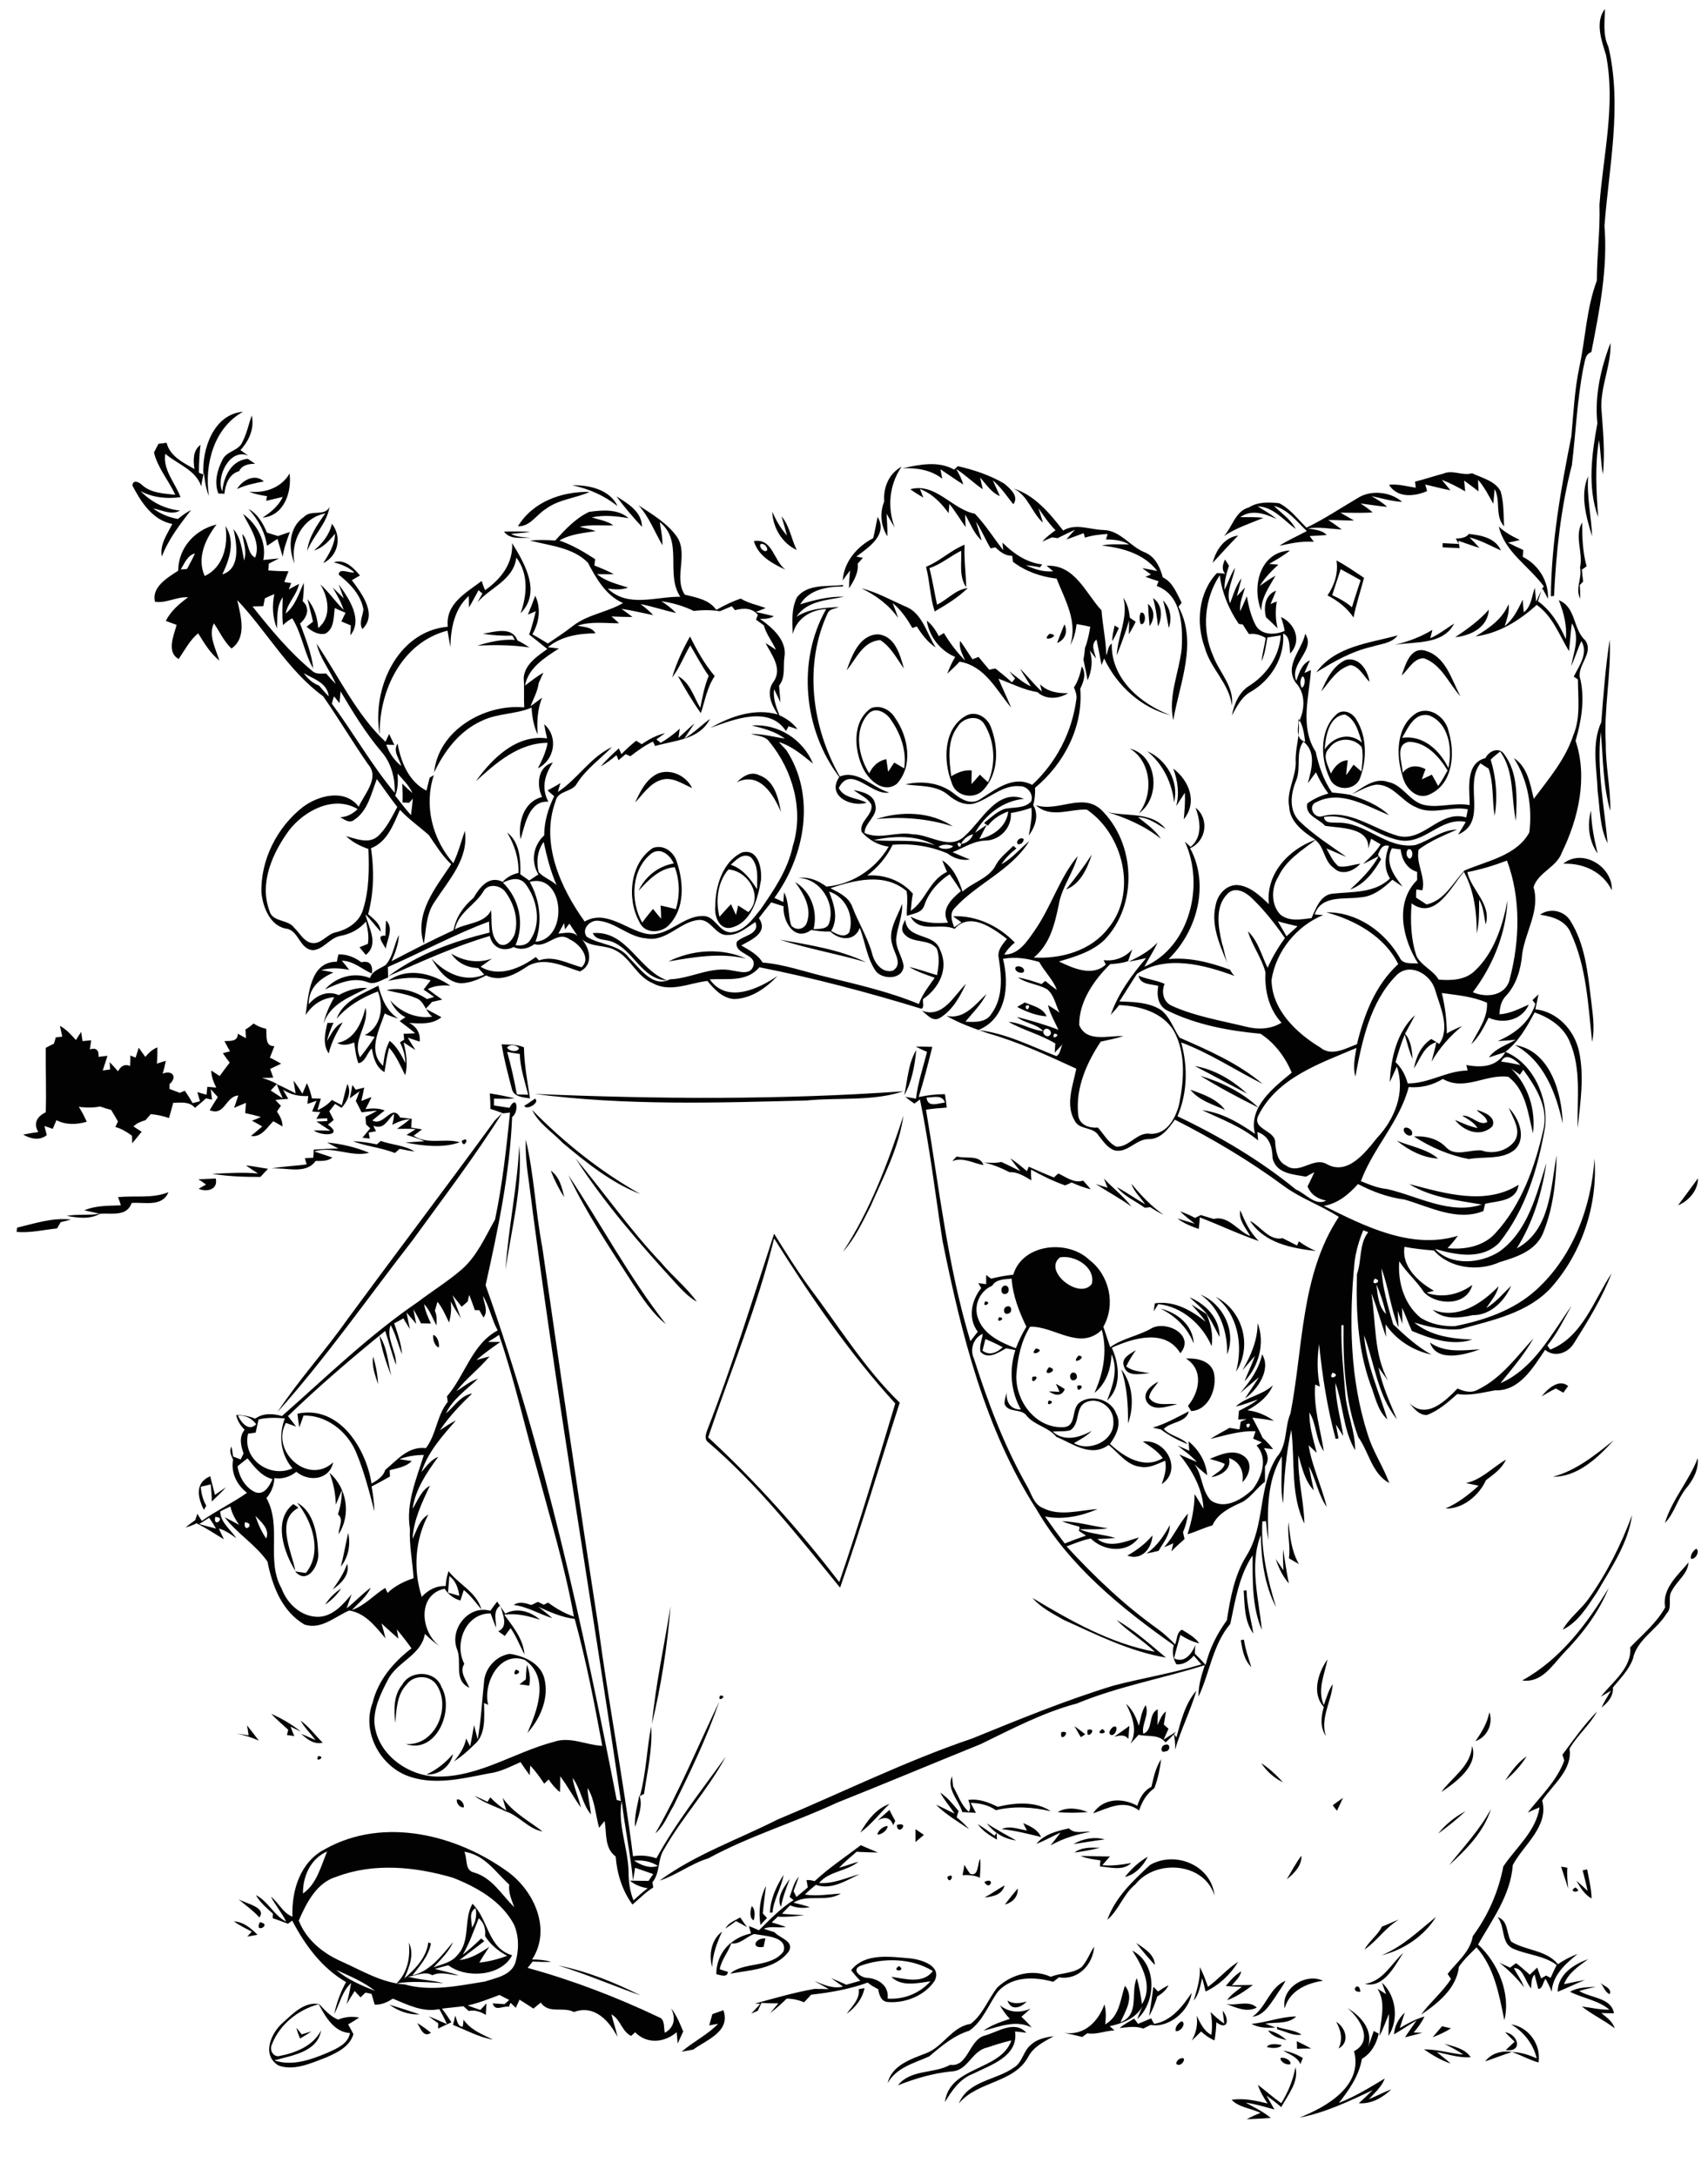 <?xml version="1.0" encoding="utf-8"?>
<!-- Generator: Adobe Illustrator 21.0.2, SVG Export Plug-In . SVG Version: 6.00 Build 0)  -->
<svg version="1.2" baseProfile="tiny" id="Layer_1" xmlns="http://www.w3.org/2000/svg" xmlns:xlink="http://www.w3.org/1999/xlink"
	 x="0px" y="0px" viewBox="0 0 650 828" overflow="scroll" xml:space="preserve">
<path fill="#020202" d="M493,786.7c1.4,5.6-2.9,10.5-5.4,15.2c-1.8-1.6-3.7-3-5.6-4.4c1,1.8,2,3.5,3,5.3c-3.6-1-7.2-2.1-10.9-2.6
	c3.2,1.8,6.7,3.4,9.5,5.8c-3,0.2-6.1,0.4-9.1,0.5c1.7-1,3.4-1.7,5.2-2.4c-3.6-1.8-8.1-2-11-5c4.6-0.7,9.2,0.3,13.7,1.4
	c-1.5-2.2-2.9-4.6-3.7-7.1c3,2.3,5.8,4.8,8.9,7C490.2,796.2,492.1,791.6,493,786.7 M487.3,783.2c1.3-0.4,4,0.6,3.8,2.3
	C489.7,786.1,487.2,784.7,487.3,783.2 M449.2,783.4c2.7-1,0.9,2.7-0.8,2.4C446.7,785.6,448.3,783.6,449.2,783.4 M565.2,784.5
	c2.4-3.2,6.4-4.2,10.2-3.6C572,782,568.6,783.3,565.2,784.5 M488.3,780.4c2.7,0.4,5.2,1.4,7.5,2.8c-0.3,0.7-0.6,1.5-0.9,2.3
	C493.6,782.7,490.7,781.8,488.3,780.4 M549.7,777.8c3.6,1,7.8,1.8,10,5.1c-4.4,0.3-8.6-1.1-12.9-2c1.7,1.5,3.6,2.9,5.3,4.4
	c-3.7-1.2-7-3.2-10.2-5.4c5.1,0,9.9,1.5,14.9,2C554.6,780.2,552.1,779.1,549.7,777.8 M482.1,779c0.9-1.5,4-1.1,5.7-0.7
	C486.8,779.7,483.7,779.5,482.1,779 M493.5,776.8c1.9,0.9,3.7,1.8,5.5,2.8c-1.8,0-3.6,0-5.4,0.1
	C493.6,778.7,493.6,777.8,493.5,776.8 M392.3,778.2c2.3-2.2,5.6-2.9,8.7-3.3c-3.5,2-7.4,3.8-9.5,7.5c-5.4,10.5-19.4,9.4-26.6,18.1
	c3.5-8.7,14.2-8.8,21-13.7C389.1,784.9,389.4,780.5,392.3,778.2 M572.8,773.4c4.9,0.7,7,7.6,0.2,6.8c1.1-1.1,2.3-2.1,3.4-3.2
	C575.2,775.8,574,774.6,572.8,773.4 M482.6,772.7c2.7,0.5,5,1.9,7,3.7C486.9,775.7,484.1,775,482.6,772.7 M112.8,771.7
	c0.7,0.8,1.3,1.6,2,2.5c1.2-0.4,2.4-0.7,3.7-1.1c-1.4,1-2.9,1.8-4.3,2.7C113.6,774.4,113.1,773,112.8,771.7 M575.1,770.4
	c6.7,1,11.5,7.8,10.4,14.5c-3.5-1-6.7-2.8-10.1-4c3.3,0.1,6.4,1.1,9.4,2.4C583.5,777.8,579.9,773.3,575.1,770.4 M548.8,771.1
	c1.1,0.3,2.2,0.5,3.4,0.8c-2.2,1.4-4.6,2.5-7,3.4C546.4,773.9,547.6,772.5,548.8,771.1 M486.1,772.3c0-0.2-0.2-0.7-0.2-1
	c3.1,1.2,6.6,1.1,9.4,3C492.1,774.9,489.2,773,486.1,772.3 M374.6,774.7c5-1.3,11.5-6.1,16-1.1c-1.5-0.2-2.9-0.4-4.3-0.5
	c1.3,9.5-9.2,12.7-16,16.1c-5,1.9-8.1,6.4-10.7,10.8c1.7-13.8,21.2-11.8,25.3-23.5c-3.1,0.7-6.2,1.7-9.2,2.7
	c-6,1.3-7.3,8.9-13.6,9.1c-7.1,0.7-13.8,2.7-20.4,5.3c4.9-6.2,13.6-4.3,19.9-7.8C368.4,786.7,368.7,776.5,374.6,774.7 M508.5,769.4
	c3.7,2.3,5.3,7.8,0.9,10.2C511.1,776.1,510.3,772.6,508.5,769.4 M158.8,769.9c1.8,1.1,3.5,2.3,5.2,3.7
	C161.1,775.6,160,771.8,158.8,769.9 M449.7,769.2c2,0.8-0.6,4.3-2.3,3.7C447.1,771.4,448.5,769.8,449.7,769.2 M173.2,767.1
	c0.8,1.4,0.7,4.1,2.9,4.2c0.1-0.7,0.3-2,0.3-2.7c2.7,3.9,7.1,5.6,11.2,7.6c-5.3-0.9-10.2-3.6-15.2-5.6
	C172.7,769.5,173,768.3,173.2,767.1 M530.5,774.2c0.2-3.2,1.8-6.1,4.1-8.3c-0.5,1.5-1.4,4.4-1.9,5.9c3-1.8,6.1-3.4,9.4-4.4
	c-1,2.2-2.5,4.2-4.1,6.1c0.8,0,2.5,0.1,3.3,0.1c-2.2,0.6-4.4,1.2-6.6,1.7c1.4-2.2,3-4.3,4.4-6.4
	C536.2,770.6,533.4,772.5,530.5,774.2 M476.3,770.2c5.8-0.5,11.3-2.8,17-2.8c-3.1,3-7.9,2.1-11.8,2.7c1,0.4,2.9,1.1,3.9,1.5
	C482.3,771.8,479.1,771.8,476.3,770.2 M460.7,765.7c1.6,1.6,3.3,3.1,5.2,4.4c-0.2-1.6-0.4-3.3-0.6-4.9c2.6,3.1,2.1,7.8-2.4,4.4
	c-0.1,2.3-0.3,4.6-0.7,6.9c-1.9-0.8-3.6-2-5.1-3.4c-1.2,1.2-2.4,2.4-3.6,3.5c1.7-2.9,2.4-6.1,1.9-9.5c1.4,2.8,2.7,5.8,5.6,7.3
	C461.4,771.5,461.3,768.6,460.7,765.7 M271.1,766.5c1.4-0.5,2.8-1,4.2-1.5c2.8,8.2-6.3,11.2-11.5,15c-1.5,0.3-3,0.5-4.4,0.8
	c4.4-3.8,9.8-6.4,13.9-10.6c-0.8,0.1-2.5,0.4-3.4,0.6C270.3,769.3,270.7,767.9,271.1,766.5 M518.2,780
	C518.8,780.6,518.8,780.6,518.2,780 M512.8,764.2c5.2,3.1,9.9,8.4,7.8,14.9c0.8-2.1,1.5-4.1,2.2-6.2c0.5,0.3,1.4,0.8,1.9,1
	c-0.9,3.9-2.8,7.5-6.4,9.6c-1.1,6.4-4.8,11.8-8.8,16.8c6.2-2.4,11.8-5.9,17.5-9.3c-1.2,3.2-3.9,5.5-6.1,7.9c2.9-1.2,5.7-2.7,8.6-3.8
	c-3.3,3.2-7.7,5.7-12.4,5.3c1.8-1.6,3.6-3.3,5.3-5c-9,4.3-18.1,8.6-27.9,10.5c10.3-4.1,24.3-12,20.8-25.3
	C522.9,776.6,517.5,768,512.8,764.2 M380.5,763.1c3.4,2.8,7.7,3.1,11.7,1.3c-1.2,1-2.3,2.1-3.5,3.1c1.4,1.3,2.7,2.6,3.9,4.1
	c-6-3.1-12.3-0.3-18.3,1.2c3-2.2,6.5-3.3,10-4.5C382.8,766.7,381.5,764.9,380.5,763.1 M148.2,762.9c3.9,1.2,7.7,2.4,11.5,3.7
	C155.5,766.8,151.5,765.3,148.2,762.9 M466.6,762.6c3.9,0.9,8.5-1.6,11.7,1.4C474.5,766,470.3,764,466.6,762.6 M103.5,778
	c-1,1.9,0.2,4.6,2.5,4.5c6.3-1.2,13-3.7,16.2-9.8c-1.4,8.3-11.2,9.5-17.8,11.4c6.7,2.3,13.8-0.2,20-2.8c3.5-1.6,8-3.3,8.8-7.6
	c-6-0.3-9.4-6.2-11.9-11C113.5,764.8,106.4,770.4,103.5,778 M107.7,769.7c3.8-3.4,8.2-8.1,13.8-7c2.1,2.3,4.3,4.7,7.2,5.9
	c2.5-1.1,5.3-1.3,8-0.8c-1,0.7-3.1,2-4.2,2.6c0.7,1.2,1.3,2.5,2,3.7c-1.4,4.8-6.1,7-10.4,8.9c-5.6,2.1-12.3,5.3-18.2,3
	C99.5,782,103.1,773.7,107.7,769.7 M383.4,761.3c2.2,1.5,4.8,1.1,7.3,0.4C388.4,764.2,384.7,765.3,383.4,761.3 M439.2,770.2
	c6.5-1,10.8-6.6,14.3-11.8c-0.9,6.9-8.7,13.5-15.6,12.2c-0.9,0.4-1.8,0.9-2.8,1.4c-3-1.1-6-0.5-9-0.2c1.6-1.5,3.7-2.4,5.5-3.6
	c0.4,0.5,1.1,1.5,1.5,2c1.7-0.7,3.4-1.4,5-2.1C438.3,768.6,438.9,769.7,439.2,770.2 M326.8,757c0.5-0.1,1.6-0.3,2.2-0.4
	c-0.8,4.1-3.5,7.4-6.8,9.8C324.2,763.5,327.3,760.9,326.8,757 M597.5,758c3-1.8,6.5-1.7,9.8-1.9c-2.1,0.5-4.2,0.9-6.3,1.6
	c4.3,2.7,12.3,2.5,13.2,8.5c-1.6,0-3.2-0.1-4.8-0.1c2,1.6,4.3,3.2,5.1,5.8c-4-3.1-8.6-5.2-12.5-8.3c3.5,0.4,6.9,1.3,10.5,1.2
	C608.2,761.2,602.5,760.5,597.5,758 M517.7,758C513.2,758.2,517.3,753.3,517.7,758 M440.7,757.9c1.3-0.9,2.6-1.7,4-2.4
	c-0.9,1.9-2.5,3.2-4.3,4.3c-0.8,2.5-1.7,5.1-3.1,7.4c0.6-3.7,1.2-7.4,1.6-11.1C439.4,756.5,440.3,757.4,440.7,757.9 M609.1,754.6
	c1.3,1.3,4.4,2,3.5,4.3C610.8,758.2,610.3,756,609.1,754.6 M525.9,754.5c5.5,5,6.5,14.2,2.5,20.3c0-2.8,0.2-5.6,0.2-8.4
	c-1.2,2.8-2.2,5.7-3.6,8.4c0.3-6,2.7-12.5-0.8-18c0.8,0.5,2.5,1.6,3.3,2.1C527.1,757.8,526.3,755.6,525.9,754.5 M476.6,767.5
	c5.3-3.6,6.5-11.1,12.6-13.7c-1.1,2.3-2.8,4.3-4.1,6.5C482.9,763.4,480.8,767,476.6,767.5 M488.9,764.3c-1.5-7.7,8-13.6,14.6-10.5
	C497.3,754.7,490.7,757.6,488.9,764.3 M466.5,755.8c1.7-2.1,3.5-4.2,5.9-5.6c-0.5,2.2-2.2,3.7-3.6,5.3c2.7,0,5.4-0.1,8-0.1
	c-3,2.3-6.2,4.5-9.8,5.8c1.4-2.1,3.6-3.5,5.6-5.1C470.5,756.1,468.5,755.9,466.5,755.8 M342.1,748.2
	C345.4,750.3,338.7,750.5,342.1,748.2 M212.5,748c10.9,2.2,21.4,6.4,31.3,11.4C233.4,755.7,223.2,751.3,212.5,748 M459.7,756.1
	c4.1-2.9,7.3-6.9,11.5-9.5c-2.9,4.8-7.3,8.9-12.4,11.3c-0.4-1.7-0.8-3.4-1.3-5.1c-0.8,2.9-1.1,6.1-3.2,8.5c1.2-4.2,2.6-8.3,2.3-12.7
	C457.9,751,458.8,753.5,459.7,756.1 M592.8,758c0-6.5,6.1-10.5,11.6-12.4c-3.6,2.6-7.5,5.2-9.2,9.5c2.7-0.6,5.3-1.1,8-1.6
	C599.6,754.9,596.3,756.6,592.8,758 M327.2,748.2c-3.3,1.7,0.6,4.5,2.9,4.5c4.3,0.3,8.3,3.1,7.7,7.9c6.2,0.4,12.2-2,16.3-6.6
	c-4.9,0.7-11,2.2-14.9-1.7c5.2,0.7,12,2.9,15.8-2.2C346.9,745.1,336,744.9,327.2,748.2 M323.9,749.8c5.3-6.8,15.2-5.1,22.7-4.5
	c4.1,0.5,11.9,2.8,9.1,8.5c-3.7,5.6-11.1,8.6-17.7,8.1c-2.7-0.1-3.4-2.7-3.8-4.9c-1.4-0.7-2.8-1.5-4-2.5c-6.9,2.5-14.2,3.8-21.5,4.6
	c-0.9,1-1.8,1.9-2.7,2.9c-2.1-0.9-4.4-1.4-6.6-1.4c-2,1.9-4.1,3.9-6.3,5.5c0.8-0.9,2.3-2.8,3.1-3.7c-2.1,0-4.3,0-6.4-0.2
	c-0.5,1-0.9,2-1.4,3c-0.6,0.3-1.8,0.8-2.5,1.1c1.1-1.2,2.3-2.4,3.4-3.7l-2-0.1c7.5-2.1,14.9-4.2,22.6-5.6c1.8,0,3.6,0,5.5,0.1
	c-1.8-1.1-3.6-2-5.4-3.1c3.4,1.4,7,3.1,10.8,2.1c-1.5-1.1-3-2.1-4.5-3.2c2,0.8,3.9,1.7,5.8,2.5c1.8-0.5,3.6-1,5.3-1.5
	C326.1,752.5,325,751.2,323.9,749.8 M519.4,755c6.9-1,10-7.6,14.6-11.8C530.7,748.3,526.6,756.7,519.4,755 M430.9,742.3
	c9.6,5.1,9.2,19.4,1.9,26.1c0.6-1.7,1.3-3.3,2-4.9c-2.6,4.7-7.6,6.5-12.5,7.6c0.5,0.4,1.4,1.2,1.8,1.6c-3.5,0.1-6.8,1.7-10.3,1.1
	c-0.5,0.3-1.4,1-1.9,1.4c-2.3-0.6-4.6-1.1-6.9-1.6c7.6,1.2,12.9-4.2,15.3-10.8c0.7,2.5,0.6,5,0.3,7.6c5.5-3.1,5.7-9.4,7.5-14.7
	c3.7,4.3,0.2,9.7-1.7,13.9c7.5-2.9,3.7-11.1,6.2-16.8c1,3.2,1.5,6.6,2,9.9C438.9,755.9,434.7,748.2,430.9,742.3 M411.6,748.6
	c2.1-2.2,3.1-5.3,4.8-7.8c-0.5,6.9-6.1,12.9-13.4,11.7c-0.5,0.4-1.7,1.3-2.2,1.7c-7.1-2-15.7-2.2-21,3.7
	c-3.6,4.9-5.7,11.2-10.9,14.9c-5.9,1.8-10.7,5.9-15.3,9.8c-5.8,2.6-12.5,4.2-15.8,10.2c1.5-6.8,8.9-9.2,14.6-11.4
	c6.6-2.5,9.8-10.1,17-11.2c4.6-3.5,6.6-9.3,10.1-13.8c5.4-5.1,13.4-7.3,20.4-4.1C403.6,750.7,408.2,751.2,411.6,748.6 M432.4,739.4
	c3,2.1,6.9,4.2,7.1,8.4C437,745.1,434.6,742.3,432.4,739.4 M278.4,739.2c-1.1,3.6-3.8,6.4-4.5,10.2c0.8,0.3,2.3,0.8,3.1,1
	c-0.2,2.4-2.9,1.2-4.4,0.9C272.6,746.6,274.6,742.1,278.4,739.2 M290.6,740.9c-5,0.9-3.4-3.5,0.7-3.2
	C291.1,738.4,290.8,740,290.6,740.9 M271,748.6c-1.3-4.7-0.3-10.5,3.8-13.5C272.8,739.4,271.2,743.8,271,748.6 M98.9,731.5
	C103.9,732.4,96.5,736.2,98.9,731.5 M525.9,733.2c2.2-0.8,4.3-1.9,6.5-2.7c-5.1,3-8.3,8.1-13.1,11.4
	C521.1,738.6,524.3,736.5,525.9,733.2 M89,731.2c3.7,0.2,6.5,2.6,9,5.1c-1.3,0.2-2.6,0.5-3.9,0.7c0.4-0.5,1.3-1.4,1.7-1.9
	C93.5,733.9,91.1,732.7,89,731.2 M569.9,729.6c4.2,1.2,3.3,6.3,5.2,9.3c5.6,3.5,13.3,3.1,17.8,8.6c2.3-1.6,4.8-2.9,7.5-3.9
	c-4.6,3.7-9.5,8-9.9,14.4c-0.6-1.7-1.4-3.3-2.3-4.9c-1.1,1.1-1,3.8-2.8,3.8c-0.5-1.8-0.9-3.7-1.4-5.5c-1.3,1.5-1.2,3.5-1.3,5.3
	c-2.2-2.4-3.1-8-6.6-7.7c1.3,2.4,3,4.7,3.9,7.3c-2.7-3.5-5.9-6.6-9.4-9.4c1.3,0.6,2.7,1.3,4.1,1.9c0.8-0.6,1.5-1.2,2.3-1.7
	c1.8,1.4,3.5,2.9,5.2,4.4c0.9-0.9,1.8-1.8,2.8-2.7c0.5,1.4,1,2.7,1.5,4.1c0.5-0.3,1.4-0.8,1.9-1.1c0.4,0.2,1.3,0.7,1.7,0.9
	c0.7-1.6,1.5-3.3,2.3-4.9c-4.8-3.6-10.9-3.8-16.3-6.1C571,739.7,573,733.3,569.9,729.6 M525.8,744.1c8-3.3,14.1-9.3,20.7-14.6
	C542,736.8,534.1,742.1,525.8,744.1 M276.1,733.9c1.1-2.2,3.6-3,5.6-4.2c0.8,1.2,1.7,2.5,2.6,3.7c-1.4-0.8-2.8-1.6-4.2-2.3
	C278.8,732,277.5,733,276.1,733.9 M286.1,725.4c1.3,1,1.3,3.8,0.7,5.4C285.1,730,285.5,726.9,286.1,725.4 M182.2,730
	c-1.9,4.7-3.5,9.5-6.1,13.9c2.4-1.9,4.8-4,7-6.2c0.4,0.3,0.8,0.7,1.2,1c-3.1,2.5-6.3,4.8-9.4,7.2c4.2-0.4,7.8-2.7,11.3-5
	c-1.3,2-2.6,3.9-3.8,6c3.6-0.4,7.2-1.3,10.6-2.6c-3.4-1.8-6.4-4.3-8.4-7.5C184.9,734.3,184.3,731.8,182.2,730 M179.6,733.6
	c1.5-2.2,1.9-4.8,1.4-7.4C178.2,727.7,179.6,731.1,179.6,733.6 M174,744.1c5.2-5.3,2.3-13.5,5.8-19.6c6.1,5.9,5.8,16.9,15.1,19.6
	c-4.2,8.1-17.6,8.9-24.3,3.8c-1.7,0.4-3.4,0.9-5.1,1.4c3,0.8,6.1,1.4,9.1,2.5c-3.4-0.3-6.8-1.6-10.1-0.1c-2.9-1.8-6.3,0.4-9.3,0.5
	c4.4,1.3,9.1,1.3,13.5,2.5c-6-0.3-11.9-0.9-17.8,0.1c4.2-4.1,5.3-9.8,4.7-15.5c2.2,4.5,0.1,9.3-1.7,13.6c4.2-3.6,8.4-8,9.1-13.7
	c0.3,0.1,0.8,0.3,1,0.4c-0.9,4.8-4.2,8.5-7.1,12.2c6.9-1.7,11.2-7.6,15.5-12.7c-1.6,3.8-4.7,6.6-7.4,9.6
	C168.1,747.5,171.8,746.9,174,744.1 M90.7,722.7c2.6,1.7,10.9,3.1,8,7C96.3,727,93.3,725,90.7,722.7 M382.4,724.8
	c1.6-2.1,3.2-4.1,4.9-6.1C387.5,721.8,385.4,724,382.4,724.8 M599.5,718.3C603.1,720.4,596,720.4,599.5,718.3 M374.7,722.1
	c2.6-1.4,5-3.1,7.6-4.6C381.4,721.1,377.8,721.8,374.7,722.1 M297.2,725.7c-1.9-3.7,1.4-7.9,3.4-10.7
	C299.2,718.5,297.9,722,297.2,725.7 M289.4,732.6c-0.8-5.1-0.2-10.3,2.1-14.9c-0.4,3.5-0.9,7-1.2,10.5c0.4,0.4,1.2,1.3,1.6,1.7
	C291,730.8,290.2,731.7,289.4,732.6 M374.6,716.2C379,714,376.7,720,374.6,716.2 M360.5,714.3C364,712,361.3,718.1,360.5,714.3
	 M293,727.9c0.2-5.2,2.4-10,5.2-14.4c-0.8,4.9-3.8,9.3-4.2,14.3L293,727.9 M602.3,711.8c0.4-0.1,1.3-0.3,1.7-0.4
	c0.7,3.7,1.6,7.3,1.7,11.1c-2.7-1.5-4.3-4.2-5.8-6.8c1.5,1.3,2.9,2.6,4.3,3.9C603.6,717,603,714.4,602.3,711.8 M594.1,710.4
	c0.8,0.1,1.6,0.2,2.4,0.4c-0.3,2.6,0.1,5.3,0.3,7.9C595.9,715.9,595,713.1,594.1,710.4 M437.7,709.7c9.7-5.5,23.3,0.2,24.5,11.7
	c-3.9-12.7-22.4-14-30.1-4.3c-4.6,3.7-6.3,9.8-10.7,13.5C424.4,722.1,431.2,715.7,437.7,709.7 M373,707.4c0.3,2.4,0,4.8-0.1,7.2
	c-2.1-1-4.4-1.1-6.6-1c0.3-1.3,0.5-2.6,0.7-3.9c0.7,1.1,1.4,2.3,2.2,3.4C372.5,714.3,371.9,709.3,373,707.4 M489.7,715.2
	c1.8-3,3.4-6.2,5.6-9C495.4,710.1,492.5,712.9,489.7,715.2 M428.1,714.3c2.4-3,5.3-5.8,8.7-7.7C435,710.2,432,713.4,428.1,714.3
	 M411.2,706.3c3.7,0,7.5,0.2,11.2,0.2c-1,1.1-1.9,2.2-2.9,3.3c3.7,0.4,7.4-0.2,11-0.8c-3.2,3.1-8,1.6-11.9,1.3
	c0-0.6,0.1-1.8,0.2-2.3C416.2,707.6,413.6,707.3,411.2,706.3 M408.9,705c2.8-2.1,6.4-1.9,9.7-1.8C415.4,704,412.1,704.6,408.9,705
	 M310,715.9c5.5-5.1,11.7-9.2,17.6-13.7c2.1,1,4.3,1.8,6.5,2.8c-2.7-0.1-5.4-0.1-8.1-0.3c-2.3,2-4.6,3.9-6.7,6.1
	c2.5-0.7,4.9-1.6,7.4-2.3c-4.5,3.7-11.1,3.5-15,8.1c5.4,0.4,10.4-2,15.5-3.4c-5.1,2.4-10.8,6.2-16.7,4.1c-1.5,1.2-2.9,2.4-4.2,3.7
	c4.6,0.7,9.1-0.1,13.7-0.4c-5.6,3.5-12.9,0-18,3.5c2.1,0.5,4.2,1,6.2,1.7c-2.6,0.5-5.1,0.3-7.5-0.7c-1,1-2.1,2.1-3.1,3.2
	c2.8,0.3,5.6,0.4,8.5,0.5c-3.4,0.5-6.7,0.8-10.1,0.6c-0.8,0.7-1.5,1.5-2.3,2.2c1.8,0.5,3.6,1.1,5.4,1.7c-2.8,0.6-5.7-0.5-8.4,0.7
	c1.3,0.5,2.6,0.9,4,1.3c2,2.3,7.7,3.4,5.5,7.3c-5,6.8-14.6,7.1-22.3,8.5c4.9-4.6,15.7-2.1,20.3-8.5c1.6-5.8-7.4-5.8-11.2-6.6
	c-2.9,1-5.7,4.3-8.9,3.5c2.2-1.9,4.9-3.1,7.7-3.7c-0.2-0.7-0.6-2.1-0.8-2.8c1.3,0.5,2.6,1,3.8,1.6c4.2-4.1,8.3-8.4,13.2-11.5
	c-0.5-0.4-1-0.8-1.5-1.2c1-2.6,1.6-5.6,3.5-7.7c-0.6,1.8-1.3,3.7-2,5.5c0.4,0.7,0.7,1.5,1.1,2.2c1.4-1.2,2.9-2.4,4.3-3.6
	c-0.1-0.7-0.3-2.1-0.5-2.8C308,715.4,309,715.6,310,715.9 M408.5,701.8c3.6-2.1,7.9-2.9,11.9-1.8
	C416.5,700.5,412.5,701.2,408.5,701.8 M128,749.7c4.3,3.7,9.6,5.9,14.8,8C138.4,754.2,133.1,752,128,749.7 M128.1,714.2
	c-7.6,2.2-11.5,10-14.4,16.7c2.8,7.2,9,12.3,15.9,15.4c7.9,3.5,15.6,8.3,24.4,8.9c10,2.8,20.5,0.5,30.5-1.1
	c4.3-1.4,9.9-2.3,11.6-7.1c1.4-4.7,1.5-10-0.5-14.6c-4.8-9-14.1-14.2-23.2-17.8C158.1,710.4,142.3,708.8,128.1,714.2 M176.7,704.7
	c1.3,2.6,0,7.1,3.7,7.9c6.9,2,10.5,8.5,15.3,13.2c-1-2.8-2.3-5.6-1.9-8.6C188.4,712.3,184.5,705.9,176.7,704.7 M115.3,720.6
	c5.3-3.7,6.8-10.4,9.2-16C118.2,707.3,115.2,714.1,115.3,720.6 M123.7,703.7c22.3-12.5,50.2-5.5,69.8,8.8c9.9,7.4,16.4,21.8,9,33.2
	c2.4,0,4.9,0.2,7.3,0.9c-2.4,0.1-4.7,0-7.1-0.1c-0.6,0.8-1.3,1.6-1.9,2.4c17.1,4.7,33.8,11.1,49.8,18.7c2.6,0.8,1.9,3.9,2.4,6
	c3.7-2,4.2-5.7,2.4-9.3c2.1,2.6,3.3,5.7,4.6,8.8c-0.7,1.5-1.4,3.1-2.1,4.6c-0.1-1.1-0.3-3.2-0.4-4.3c-4.7,4-11.3,4.6-15.8,0
	c-0.4,0.4-1.2,1.1-1.5,1.4c-3.6-1.7-4-6.3-7.5-8.2c0.7,2.9,1.7,5.7,2.3,8.6c-3.2-6.2-8.8-12.4-16.6-9.5c-4.1-2.2-9.5,0.9-12.6-3.6
	c-0.9,0.8-1.9,1.5-2.8,2.3c-1.8-1.2-3.5-2.3-5.3-3.4c-0.3,0.8-1.1,2.3-1.4,3.1c-0.5-0.5-1.5-1.4-2-1.9c-0.2,0.4-0.5,1.1-0.6,1.5
	c-2.3-0.5-5.3,2-6.2-1.3c1.1,0.1,3.3,0.2,4.5,0.3c0.6-0.5,1.2-1.1,1.8-1.6c-1.3-0.6-2.5-1.3-3.7-1.9c-4,1.5-8,3.1-12.1,4
	c1.6,0.6,3.2,1.2,4.8,1.7c0.8-0.8,1.5-1.6,2.3-2.5c-0.1,1.5-0.1,2.9-0.2,4.4c-2-1.2-4.2-2-6.5-1.5c-0.7-0.6-1.4-1.2-2-1.8
	c-2.7,0.3-5.5,0.6-8.2,0.9c1.3,1.7,2.5,3.5,3.6,5.2c-1.7,0.8-3.4,1.6-5.1,2.4c0-0.5,0.1-1.5,0.1-2c-1.3-0.9-2.5-1.8-3.7-2.7
	c2.3,0.9,4.6,2,7,3c-0.9-2-1.9-3.9-2.9-5.7c-6.4,1.3-12.1-1.7-17.7-4c-2.1,1.4-4.4,2.4-6.9,2.3c-0.4-1.4-0.8-2.8-1.2-4.1
	c-0.6-0.1-1.7-0.4-2.3-0.5c-0.5,0.5-1.5,1.4-1.9,1.8c-0.6-0.6-1.7-1.8-2.2-2.4c-1.1,1.7-2.1,3.3-3.1,5c0.7-2.7,1.3-5.3,1.7-8
	c-3.4,3.1-4.3,7.8-6.4,11.8c0.9-4.3,2.4-8.4,4.5-12.2c-9.3-5.4-15.7-14.2-20.5-23.4c-0.4,0.3-1.2,0.9-1.6,1.2
	c-2-0.7-3.9-1.5-5.8-2.1c0-0.4,0-1.3,0.1-1.7c-2.4-2.2-4.9-4.2-6.5-7.1c4.7,2.4,6.8,7.7,11.5,10.1c-1.6-3.4-4.1-6.2-5.8-9.5
	c3,2.3,4.6,6.3,8.2,7.6C110.9,719.4,114.3,708.5,123.7,703.7 M394.4,701.7c3-3.7,7.9-4.9,12.4-5.9c2.2,2.3,5.5,1,8.2,1.3
	c-5.3,1-10.5,2.5-15.2,5.2c1.3-1.6,2.5-3.2,3.8-4.9C400.5,698.8,397.6,700.5,394.4,701.7 M348.4,696.1c1,0.7,2.1,1.4,3.2,2.2
	c-1.1,0.9-2.1,1.8-3.2,2.7C348.4,699.3,348.4,697.7,348.4,696.1 M375.5,693.9c3.6,2.3,7.4,4.4,11.2,6.5c-2.6-0.3-5.2-1.3-7.3-2.8
	C377.8,696.5,376.6,695.2,375.5,693.9 M372.1,694.2c2.2,1.3,4.3,2.9,6.4,4.4l0.8-1.1c0,0.7,0.1,2,0.1,2.6
	C376.7,698.5,373.9,696.8,372.1,694.2 M333.9,698.2c0.2-1.6,2.3-3.3,3.9-3.3C337.8,696.5,335.5,698.2,333.9,698.2 M389.4,693.8
	c2.7,1.2,5.5,2.4,6.8,5.3c-5-1.2-9.9-2.5-15-3c3.1-1.5,6.5,0.1,9.6,0.5C390.4,695.9,389.7,694.5,389.4,693.8 M341.3,694.5
	C346.6,693,341.6,699.2,341.3,694.5 M547.3,697.8c2.8-3.5,6.4-6.4,10.4-8.5C554.4,692.4,550.9,695.2,547.3,697.8 M551.5,709.8
	c5.5-7,11.7-13.5,15.9-21.4C564.8,697,558,703.9,551.5,709.8 M334,692.8c1.5-1.4,3-2.7,4.5-4c0.7,1.4,1.4,2.8,2.2,4.2
	c-0.2,0.4-0.6,1.2-0.8,1.6C338.9,691.6,336.7,691.2,334,692.8 M402.5,689.6c3.6-2.1,7.8-1.4,11.5,0
	C410.2,689.9,406.4,690,402.5,689.6 M327.4,697.4c2.6-4.5,6-9.1,11.1-10.9C334.8,690.1,331.6,694.3,327.4,697.4 M507.2,687
	c1.3-1,2.6-1.9,3.9-2.8c-0.8,1.6-1.5,3.3-2.3,4.9C508.2,688.4,507.7,687.7,507.2,687 M173.9,684.8c1.4-0.3,2.9,1.7,2.6,3
	C175.1,688.1,173.5,686.2,173.9,684.8 M243.3,683.2c1.5,4-0.5,8.3-1.6,12.1C241.3,691.2,242.6,687.2,243.3,683.2 M357.8,682.2
	c2.8,1.8,4.9,4.5,7,7c-0.3,0.8-0.5,1.6-0.7,2.4c1.7,1.4,3.3,2.9,4.7,4.5c-4.3-2.9-8.9-5.6-12.6-9.3c2.4,1,4.7,2.3,7.1,3.4
	C361.5,687.5,359.4,685.1,357.8,682.2 M180.5,683.4c1.7,0.7,3.4,1.5,5,2.3c0.3-0.4,0.8-1.3,1.1-1.7c1.8,1.9,3.8,3.6,6.1,5
	c-0.5-1.6-1-3.2-1.4-4.8c3.9,5.6,10,8.8,15.2,12.8c-5.5-1-8.9-6-14.1-7.7C188.4,687.4,184.1,686.1,180.5,683.4 M505.2,678.3
	C505.8,678.8,505.8,678.8,505.2,678.3 M366.2,689.6c-1.3-4.4-6.1-8.8-3.9-13.6c0.1,1,0.3,2.9,0.4,3.8c1.9,3.3,3,7.1,6,9.7
	c0.9-1.5,0.4-3-0.2-4.5c4-0.6,7.7,0.9,11.2,2.6c6.5-1.6,14.6-2.2,20.2,1.7c-6.8-1.6-14-2.1-20.9-0.4c-2.8-2-6.2-2.7-9.6-2.8
	c0.5,0.9,1.5,2.8,2,3.8C369.8,689.8,368,689.7,366.2,689.6 M480,671c3.1,2,5.8,4.6,8.3,7.3C485,676.7,482.1,674.2,480,671
	 M438.2,680c0.8-3.6,1.6-7.4,3.7-10.5c-0.5,3.7-1.2,7.4-2.6,11c-2.9,2.1-4.7,5.1-5.8,8.5c-5.8-4.4-11.7-0.9-17.5,1.1
	c3.8-5.9,11.2-6,16.8-2.9C433.8,684.2,435.3,681.4,438.2,680 M572.8,677.6c2.3-3.4,4.7-6.9,8.2-9.2C578.8,671.9,576,675,572.8,677.6
	 M162.3,675.3c3.9-1.8,7.3-4.5,10.1-7.8C171.5,672.2,167,675.6,162.3,675.3 M121.1,668.3C124.5,668.4,119.5,671.3,121.1,668.3
	 M560.2,664.4c2.6,7.5-6.1,13.8-11.7,17.6C552.6,676.3,559.8,672.1,560.2,664.4 M443.4,664c2.1-0.8,2.1,2.5,0.1,2.5
	C441.4,667.4,441.7,664.2,443.4,664 M403.9,659.2C408.4,658.1,403,664,403.9,659.2 M419.5,658C422.8,660,415.9,660.4,419.5,658
	 M413.9,658.3C418.3,657.3,413,663.1,413.9,658.3 M424,660.9c2-1.3,3.9-2.7,5.8-4.1c-0.1,1.7-0.3,3.4-0.4,5
	C428,659.8,425.8,660.6,424,660.9 M423.6,657.2c2.4-1.1,1.1,3.3-0.6,3.1C421.3,659.9,422.7,657.8,423.6,657.2 M408.9,656.9
	c1.4,1,2.7,2,4.1,3.1c-0.4,0.3-1.2,0.8-1.7,1.1C410.5,659.7,409.7,658.3,408.9,656.9 M243.5,683.6c2.4-8.7,2.6-17.8,4.3-26.6
	c0.6,8.7-1.5,17.2-2.7,25.7C244.6,682.9,243.9,683.3,243.5,683.6 M94,656.6c1.5,1.9,3,3.8,4.5,5.8c-2.8-1.2-5.7-2.2-8.7-2.7
	c1.6,0.2,3.2,0.4,4.8,0.7C94.5,659.4,94.2,657.6,94,656.6 M114.4,654.8c3.2,2.3,5.6,5.6,8.4,8.4c-3.3,0.8-5.9-1.3-8.2-3.4
	c1.8,0.8,3.7,1.6,5.5,2.4C118.2,659.7,115.9,657.5,114.4,654.8 M594.6,667.8c4.2-5.7,8.3-11.5,13.2-16.5c-2.8,5.2-7.5,9-10.5,14.2
	c1.2,8-6.3,13.6-10.4,19.7c2.6,10-7.1,16.8-11.2,24.6c-0.8,11.3-7.7,20.6-13.2,30.2c7.6,7,12.5,18.7,10,28.8
	c-2-9.7-3.8-20.1-10.6-27.7c-2.3,2.3-4.8,4.6-6.7,7.4c-0.9,8.2-8,13.9-14.4,18.2c3.5-4.8,8.2-8.6,11.4-13.6c-0.3-0.5-1-1.4-1.3-1.9
	c3.5-4.5,8.6-8.4,9.6-14.4c5.8-7.8,9.8-17,11.6-26.5c4.8-7.2,12.4-13.3,13.8-22.5c-1.5,0.6-3,1.3-4.5,2c4.9-6.3,11.1-12.1,13.9-19.8
	C595.1,669.4,594.8,668.3,594.6,667.8 M566.8,651.6c1.5,4.4-0.8,9.5-5.3,11C563.9,659.2,566,655.7,566.8,651.6 M103.2,652.2
	c4,1.8,7.9,4,11.3,6.8c-1-0.5-2.9-1.4-3.9-1.9c0.3,0.9,1,2.7,1.4,3.6c-0.9-0.2-1.8-0.3-2.8-0.4c0.1-0.5,0.4-1.5,0.5-2
	C107.5,656.3,105.2,654.3,103.2,652.2 M428.5,648.4c2.6,2.2,3.9,5.3,4.9,8.4c0.7-2.7,1-5.5,2.6-7.9c1.5,3.8-1.7,7.3-0.9,10.9
	c3.9-1.4,1.7-7.6,5.5-9.3c0,2,0,4-0.1,6c0.9-1.8,1.5-3.9,3.2-5.2c-0.2,1.7-0.5,3.3-0.8,5c0.5,0.4,1.3,1.2,1.8,1.6
	c-0.6,1.4-1.3,2.7-1.8,4.1c1.5-1,3.1-2,4.7-3c-0.2,0.2-0.5,0.6-0.7,0.8c-1,1.2-2.2,2.2-3.3,3.3c-2.6-3.2-6.7-2.1-10.3-2.9
	c-1,1.1-2,2.2-3.1,3.4C433,658.6,431,653.1,428.5,648.4 M249.4,697.7c9.2-16.1,16.3-33.4,24.3-50.1c-4.7,13.7-11,26.7-17.4,39.7
	C254.1,690.8,252.7,695,249.4,697.7 M274,645.3C277.4,645,272.8,648.4,274,645.3 M447.7,661.2c1.7-6.2,3.3-12.9,7.6-17.8
	c-2.2,7.6-5.9,14.8-8.1,22.4c0.1-2-0.1-4-0.5-6L447.7,661.2 M153.1,641.1c3.1-5.7,12.7-5.4,14.9,0.9c5.1,8.8-2,25.7-13.6,21.7
	c11.3,0.9,17.6-14.2,11.6-22.7c-2.6-3.7-8.6-3.6-11.2,0c-3.8,3.9-3.9,9.6-4.4,14.7C149.9,650.6,149.7,645.2,153.1,641.1
	 M196.3,635.4C200,636.3,194,638.9,196.3,635.4 M200.5,633.5c1,2.6,1.5,5.3,0.9,8c-1.2-0.2-2.5-0.4-3.7-0.5c0.6-0.5,1.8-1.4,2.4-1.9
	C200.2,637.2,200.3,635.4,200.5,633.5 M503.8,649.6c-4.7-5-2.2-13.1,1.4-18.1c-1.1,5.7-4,11.6-1.4,17.4c1-2.7,1.7-5.6,3.4-8
	c-0.5,6.7-4.9,13-2.6,19.8C502.3,657.3,502.7,653.3,503.8,649.6 M184.3,639.1c0.8-4.8,4.8-9,9.7-9.7c5.5,0.8,11.8,3.6,13.2,9.5
	c1.8,7.4-1.6,15.2-6.5,20.6c3.8-8.6,8.6-21.2-1-27.8c-9.6-3.6-16,9-13.9,17.1c-0.4-0.2-1.2-0.5-1.6-0.7c0.1,5.5,0.8,12.3-4,16.1
	c-2.3,2.3-4.7,4.4-7.4,6.1c2.1-2.6,4-5.4,4.6-8.7c0.5,1,1,2,1.5,3c0.6-2.7,1-5.4,1.5-8.1c0.5,1.8,0.9,3.7,1.4,5.5
	C183.1,654.4,183.5,646.7,184.3,639.1 M472.2,624.2c0.3-0.1,0.9-0.2,1.2-0.2c0.5,3.6,1.7,6.9,2.8,10.4
	C473.4,631.7,472.8,627.8,472.2,624.2 M248.1,656.1c1.4-15,4.7-30,7.1-44.9C254,626.3,251.6,641.5,248.1,656.1 M186.6,613
	c0.9-1.2,1.7-2.4,2.6-3.5c1,1.5,2,3,3.1,4.6c4.4-2.5,9.7-0.8,13.2,2.3c-4.4-1.4-9-2.6-13.6-1.9c3.4,4.6,7.2,9.2,7.7,15.1
	c-1.8-3.3-3.1-6.9-5.3-10c-0.7,1-1.5,2-2.2,3c-0.8-0.6-1.6-1.2-2.5-1.8c4.1-1.8,1.6-6.7,0.8-9.8c-2.9,2-1.6,5.5-1.6,8.4
	c-0.8-1.8-1.4-3.6-2.1-5.4c-9.5-0.1-14,11.5-10,19.2c-2,3.1,0.8,6.3,1.9,9.1c-6.3-3-2.5-9.9-4.8-15
	C171.2,619.7,178.4,610.7,186.6,613 M392.9,608.1c14.5,8.7,29.8,17.4,46.6,20.5c-4.6-4.4-10.1-7.6-14.6-12.1
	c6.9,3.9,12.8,9.3,18.8,14.3c-13.8-2.3-26.4-8.7-39-14.4C400.5,614,396.1,611.8,392.9,608.1 M579.3,639.5
	c14.4-7.9,24.6-21.4,32.9-35.2c-3.8,9.4-10,17.5-17.1,24.8C590.8,633.7,586.7,640.6,579.3,639.5 M473.3,605.3c0.3,0,0.9,0,1.1-0.1
	c0.1,5.6,1.7,11,2.6,16.5C473.5,617.1,473.7,610.8,473.3,605.3 M123.7,610.7c1.6-2.5,3.7-4.6,6.1-6.2
	C128.3,607,126.1,609,123.7,610.7 M132.1,595.1c1.2,4.2-2.4,7.6-5.5,9.8C128.8,601.8,130.9,598.7,132.1,595.1 M633.7,611.7
	c-1.3-7.1,4.8-12.2,8.9-17.1c-0.3,4.4-4.4,7-6.3,10.7c-1.9,2.6,0.4,6.4-2.1,8.8c-3.7,6.2-11.3,9.8-12.8,17.3
	c-1.6,4.2-4.8,7.4-7.6,10.8c0.3,3.2-1.9,5.8-4.3,7.6c1-2.2,2.3-4.3,3.6-6.4c-1,0.6-2.9,1.7-3.9,2.3c4.4-5.6,11.9-11,11.2-18.8
	C625,622.1,630.4,617.7,633.7,611.7 M488.3,589.6c0.7,4.4,1.3,8.7,2.2,13c-2.4-2.7-3.9-6-5-9.3c1,1.4,1.9,2.8,2.9,4.3
	C488.3,594.9,488.2,592.3,488.3,589.6 M645.5,589.4c1.6,0.8-0.3,4.3-2,3.8C643.2,591.7,644.4,590.1,645.5,589.4 M429,592
	c3.6-2,6.9-4.5,9.6-7.7C438.3,589.4,434.4,594,429,592 M129.7,596.2c1.1-4.2,1.8-8.5,2.8-12.8C133.5,587.8,132.6,592.6,129.7,596.2
	 M436.3,591.2c4-2.7,6.6-6.7,8.9-10.8c0,3.8-2.5,6.7-4.3,9.8C439.4,590.6,437.8,590.9,436.3,591.2 M490.5,593
	c0.7-4.6-0.7-9.1-0.1-13.7c0.5,5.5,1.1,11,3.9,15.9C493,594.5,491.7,593.7,490.5,593 M604.5,608.5c7-9.8,12.4-20.6,16.6-31.9
	c-1.5,10.8-8,20.1-13.3,29.3c-3.6,5.3-7.1,11.4-13.1,14.3C597.2,615.7,601.6,612.6,604.5,608.5 M443,588.8c3.6-3.9,5.6-8.9,9.1-12.8
	c-0.3,2.5-0.9,4.8-1.9,7.1c0.2,0.9,0.4,1.7,0.6,2.6c-1.7,1.5-3.4,3-5,4.7c0.2-0.8,0.5-2.3,0.7-3.1
	C445.7,587.7,443.9,588.5,443,588.8 M116.4,598.6c6.4-7.8,2.5-19.6-3.3-26.7c6.5,3.5,7.7,12.4,8,19.1c0.5,4.6-4.2,12.4-8.8,7
	C113.4,598.2,115.4,598.5,116.4,598.6 M112.4,597.8c-4.4-7-8.6-19.3-0.8-25.4c0.7,0.4,1.3,0.9,2,1.4
	C104.7,578.5,111,590.3,112.4,597.8 M125.4,560.5c6.6,5.7,8.3,15.9,3.5,23.3c-0.1-2.5,2.1-5.6-0.3-7.5c1-3,1.5-6.1,1.5-9.2
	c-0.8,1.8-1.5,3.7-2.3,5.5C127.7,568.5,126.9,564.4,125.4,560.5 M77.6,574.6c-2.4-4.7-3.5-10.3,2.4-12.8c0.6,2.4,1.2,4.7,1.8,7.1
	c1.4-1,2.8-2,4.2-2.9c-1.7,1.9-3.5,3.6-5.4,5.4c0-2.2-0.2-4.3-0.4-6.5c-1.3,0.3-2.6,0.6-3.8,0.9c0.2,2.5,0.8,5,2.1,7.2
	C78.2,573.5,77.8,574.2,77.6,574.6 M633.6,579.6c2.7-9,9.2-16,12.5-24.7c0.4,4.4-1.8,8.4-4.5,11.6
	C638.3,570.6,637.2,575.9,633.6,579.6 M557.9,564.4c6-1.3,10.1-6,15.2-8.9c-1.6,3.5-4.7,5.6-7.6,7.8c-2.6,5.8-8.8,11-15.4,10.8
	c4.7-2.1,8.8-5.2,12.6-8.7C561.1,565.1,559.5,564.7,557.9,564.4 M460.4,555.2c4.1-1.7,9.2-4,13.2-0.9c3.3,2.6,1.8,7.3-0.8,9.8
	c0.7-4.1-1-7.9-5.1-9.2c1.1,4.4-3.2,6.6-6.7,7.3c1.7-1.7,4.4-2.6,5.1-5.1C464.2,556.2,462.3,555.8,460.4,555.2 M591,562
	c8.9-2.4,16-8.2,23.1-13.9C608.1,554.8,600.3,562.1,591,562 M438.7,543.3c4.8-1.4,9.2-3.9,13.7-6.2c-0.9,4.3-6.9,3.9-9.5,6.7
	c2.5,2.8,6.7,3,9.1,5.8c-3.6-1.4-7.1-3.3-10.2-5.6C441,543.8,439.4,543.5,438.7,543.3 M403.2,533.2
	C403.8,533.8,403.8,533.8,403.2,533.2 M399.1,533C402.5,533.2,397.6,536,399.1,533 M474.3,542.1
	C474.6,545.4,477.2,540.5,474.3,542.1 M470.3,535.3c3.8-3.7,9.9-4.2,14.1-8.1c-1.8,4.4-5.7,7.3-9.7,9.5c3.7,0.4,7.1,1.9,10.1,4
	c-2.7-0.5-5.5-0.9-8.2-1.2c1.3,2.5,2.7,5,3.9,7.7c1.5,1.3,2.8,2.7,4,4.3c-0.9-0.1-2.6-0.3-3.5-0.4c1.5,2.2,2.1,4.7,0.4,7
	c0,1.9,0,3.9,0,5.8c-3.1,2.3-5.2,5.8-8.6,7.7c-4.4,2-9.3,4.2-11.4,8.9c-3.2,0.9-6.2,2.4-9.5,3.4c1.6-5,2.7-10,2.7-15.3
	c1.2,1.8,2.3,3.7,3.4,5.6c-0.3-7.7-4.4-14.8-9.2-20.7c1.7,0.7,5,2.2,6.7,2.9c-2.2-2.5-4.9-4.3-7.4-6.3c1.1,0.5,3.4,1.5,4.5,2
	c-0.1-1.2-0.2-2.4-0.3-3.6c3.9,3.2,6.7,7.8,7.1,12.9c-1.7-1.3-3.2-2.7-4.8-4.1c3.1,4.1,2.6,9.9,6.2,13.7c5.3,3.7,11.9-0.4,15.9-4.2
	c3.5-4.6,6-11.8,1.5-16.7c0.5-0.3,1.5-0.9,2-1.2c-1.1-0.5-2.2-0.9-3.3-1.4c0.3-0.9,0.6-1.9,0.9-2.8c-5.9-0.3-11.6,1.6-17.2,2.9
	c2.4-1.5,4.8-2.8,7.3-4.2c1.3,0.2,2.5,0.4,3.8,0.6c0.1-0.8,0.4-2.3,0.5-3c0.5-0.2,1.6-0.7,2.2-0.9c-0.8,0-2.4,0.1-3.2,0.1
	c0.1-0.8,0.2-2.5,0.3-3.3c2.5-1.3,5-2.5,7.2-4.3C475.8,533.6,473.1,534.6,470.3,535.3 M436.5,533.6c-2-3.5,1.5-6.3,4.3-7.8
	c-1.2,2-3.3,3.7-3.5,6.1c2.3,3.6,7.2,2,10.7,2.5C444.4,535.1,439.1,537.4,436.5,533.6 M410,527.3C414,526.5,409.5,531.2,410,527.3
	 M401.8,526.6c1.1,0.6,2.3,1.3,3.4,2c-1,3-3.9,2.5-6,0.9c1.3,0,2.7,0.1,4,0.2C402.8,528.6,402.3,527.6,401.8,526.6 M586.7,531.4
	c2.2-2.8,6.6-6.9,10.1-3.9c-0.5,0.6-1.4,1.8-1.8,2.5c-1-0.5-2-1.1-2.9-1.6C590.2,529.3,588.4,530.4,586.7,531.4 M392.9,524
	C396.9,522.9,391.9,528.1,392.9,524 M426.7,521.1c4.5,5.7,5,13.9,2.6,20.6C429.3,534.8,429,527.8,426.7,521.1 M408.1,522.4
	c1.7-0.5,2.5,2.3,0.8,2.8C407.2,525.9,406.6,523,408.1,522.4 M399.2,520.3C404,521.4,395.7,524.7,399.2,520.3 M451.3,517
	c4.1-0.2,9.2,0.7,10.6,5.2c1.5,5.8-1.8,14.5-8.6,14.8c-0.3-0.5-0.9-1.5-1.2-2C456.6,529.6,458.1,521.2,451.3,517 M143.9,526.8
	c-1.1-3.3-2.5-6.9-1.9-10.5C143.1,519.8,143.7,523.3,143.9,526.8 M480.3,515.4c3.6,5.8-1.8,13.5-6.5,16.8c1.7-2.7,3.6-5.3,5.3-8.1
	c-1.8,1.5-5.3,4.5-7.1,6C475.7,525.7,479.1,521.1,480.3,515.4 M410.4,515.9C414.6,516.2,406.8,520.2,410.4,515.9 M427.7,519.9
	c-1.1-3.2,2.5-4.7,4.6-6.1c-1.4,2-2.7,4-3.7,6.2c2.6,2,5.9,2,9,2.6C434.3,522.7,428.9,524.3,427.7,519.9 M394.2,513.2
	C398.8,513.8,390.9,516.9,394.2,513.2 M544.2,510.9c5.5,4,12.6,3,19,2.6C557.4,515.6,546.7,518.6,544.2,510.9 M144.4,508.3
	c3,4.5,3.2,10.1,4.5,15.2C146.9,518.6,145.3,513.5,144.4,508.3 M164.9,508c1.6,0.5,2.4,3.2,2.1,4.8
	C165.4,512.3,164.6,509.6,164.9,508 M478.6,503.5c2.9,7.5,0.5,16.5-5,22.2c1.3-3.3,2.8-6.4,4-9.7c-1.2,1.4-3.6,4.1-4.8,5.5
	C476,516,478.6,510.1,478.6,503.5 M380.2,501.3C383.6,501.5,378.6,504.2,380.2,501.3 M441.6,498c6.4,1.5,12.4,6.3,12.7,13.3
	C451.9,505.3,447.4,500.8,441.6,498 M383.2,497.2c1.9-0.7,2.2,2.4,0.5,2.7C381.8,500.6,381.5,497.6,383.2,497.2 M374.9,495.3
	C378.2,495.4,373.4,498.3,374.9,495.3 M462.6,493.5c10.4,5.2,14.1,18.8,7.8,28.5C473.1,511.9,471.2,500.2,462.6,493.5 M452.7,493.7
	c6.1,2.5,11.6,8.1,11.4,15.1c-1.6-3-3-6.2-5.1-9c1.9,4,2.7,8.2,2.1,12.5c-3.5-8.2-11.3-15.1-20.3-16c-0.4,0.7-1.3,2-1.7,2.7
	c0.1-1,0.2-2,0.4-3c7.3-1.1,13.8,2.6,19.3,7c-1.6-2.4-3.5-4.4-5.4-6.6c1.5,1,4.6,2.9,6.1,3.9C457.5,497.8,455,495.9,452.7,493.7
	 M456.9,492.7c8.6,3.5,13.7,14,10.1,22.7C467.2,506.8,464.3,497.8,456.9,492.7 M545.2,498.4c9.5,3.9,18.7-2.3,25.1-8.9
	c-0.7,3.2-2.9,5.6-4.7,8.3c3.7-2.2,6.4-5.5,9.5-8.5c-2.5,5.8-7.9,11.3-14.6,11.2C555.4,501.6,549.3,502.4,545.2,498.4 M382.2,489.3
	c1.9-0.5,2.3,2.7,0.6,3.1C380.8,493,380.5,489.8,382.2,489.3 M590,513.6c12.3-4.9,16.5-18.8,23.3-29c-3.6,9.4-8.9,18-14.2,26.4
	c-2.3,3.9-7.3,5.8-11.1,2.7c-4.5,6.7-9.8,15.8-19,15.4c-4.7,0.8-9.5,2.2-14.4,1.4c-3.5,3.1-7.2,6.4-11.6,8c-3,0.1-5-2.6-6.7-4.6
	c6.5,6.5,13.7-0.7,18.4-5.5c2.5,1.2,5.4,1.9,8,0.3c8.7-4.3,14.5-12.4,20.9-19.4c-3.5,6.2-8.2,11.6-12.6,17.1
	c12.7-5.5,19.4-18.7,27.1-29.5c-2.9,5.1-5.4,10.5-9.2,15.1C589.2,512.6,589.6,513.1,590,513.6 M269.5,547
	c18.2,16.8,34.8,35.4,49.9,55.1c7.7-22.5,14.5-45.3,21.3-68c-17.5-19.2-32.3-40.8-46.1-62.8C288.3,497.1,278,521.8,269.5,547
	 M294.6,469.5c4.3,6.9,8.6,13.8,13.4,20.4c11.2,14.8,21,30.9,34.4,43.9c-7.6,23.5-14.6,47.2-22.7,70.4
	c-15.8-19.4-31.4-39.3-50.5-55.6c-1.2-1.2-0.5-3.1,0-4.5C278.7,519.7,286.4,494.5,294.6,469.5 M475.7,464.6
	c4.1,2.1,7.3,7.7,12.4,6.6c1.8,0.9,3.6,1.8,5.5,2.8c0.2-0.4,0.5-1.2,0.7-1.6c2,1.5,4.2,2.7,6.5,3.7
	C491.5,475,481.2,473.1,475.7,464.6 M6.5,467.2c6.8-1.6,13.4-3.9,20.5-3.1c-1.3,0.4-2.6,0.7-3.9,1c-0.5,0.8-0.9,1.6-1.4,2.4
	c-5.1,0.5-10.3,1.8-15.4,1.3C6.4,468.5,6.4,467.6,6.5,467.2 M449.1,461c2,0.7,3.9,1.5,5.7,2.5c0.5-0.3,1.6-0.8,2.2-1.1
	c1.6,0.5,3.3,1,4.9,1.5c5.5-1.5,9.3,4.7,13.9,6.5c-1.7-3.1-4.5-6-3.8-9.8c1.8,4.3,3.7,8.5,7.1,11.7c-7.7-2.6-14.9-6.1-22.5-9
	c-0.1,1.5-0.2,2.9-0.4,4.4c-2.8-1-5.7-2.1-8.1-4c1.6,0.5,4.9,1.5,6.6,2C452.9,464.2,450.9,462.8,449.1,461 M44.9,455.6
	c6.4-0.7,13.1,0.6,19.2-1.9c-2.4,5.8-9.2,3.7-14,4.1c-1.8,5.3-7.6,3.8-12,4.1c-3.8,2.2-8.6,1.6-12.7,0.8c4.1-0.7,8.4-0.1,12.5-0.8
	c-1.4-0.3-4.3-1-5.8-1.3c4.4-1.9,9.3-1.7,13.9-1.9C45.7,457.6,45.3,456.6,44.9,455.6 M430.6,450.5c3.6,4.4,7.5,8.5,12.2,11.8
	c-1.8-0.8-3.5-1.9-5.1-2.9c-0.7,0.1-1.4,0.2-2.1,0.2c-3.5-2.6-7.8-4.3-10.5-7.8c3.7,2,7,4.4,10.7,6.5
	C434,455.6,431.5,453.5,430.6,450.5 M420.1,448.5c3.4,3.7,7.5,6.7,10.5,10.7c-4.4-3.2-9.1-5.7-13.6-8.6c1.1,0.4,3.3,1,4.5,1.4
	L420.1,448.5 M638.6,458.7c2.5-3.4,5.1-6.8,7.6-10.3C646.2,452.9,642.8,457,638.6,458.7 M216.3,447.2c12.5,18.8,23.2,38.9,37.1,56.7
	c-5.3-4.2-9-10-12.7-15.6C232.1,474.9,223.1,461.6,216.3,447.2 M75.5,448.8c2.2-0.1,4.4-0.2,6.6-0.3c1,4.2-3.4,5.3-6.5,3.9
	c0.7-0.4,2.1-1.2,2.8-1.6C77.4,450,76.5,449.4,75.5,448.8 M209.6,445.5c3.3,2.3,4.3,6.4,5.1,10.1C212.7,452.5,211,449.1,209.6,445.5
	 M93.6,443.5c2.8,0.3,5.6,0.9,8.4,1.3c-1,1-1.9,2-2.9,3.1c-6.2,0-12.4-0.2-18.4-1.2c5.8-0.2,11.7-0.7,17.5-0.1
	C96.7,445.6,95.1,444.6,93.6,443.5 M219,440.8c11,13.1,20.8,27.3,32.6,39.7c4.3,5.2,9.7,9.4,13.6,14.9c-3-1.7-5.5-4.3-7.8-6.8
	C243.6,473.5,230.1,458,219,440.8 M384.5,440.8c2.2,1.4,4.3,3.2,6.3,4.9c0.2-0.4,0.5-1.3,0.7-1.7c3.1,1.4,6.3,2.8,9.6,4.1
	c0.4-0.4,1.2-1.2,1.7-1.5c3,1.4,6,3.8,9.4,2.7c1,1.1,2,2.2,2.9,3.3c-2.5-0.6-4.9-1.5-7.3-2.6c-0.8,0.4-1.6,0.8-2.5,1.1
	c-4.5-1.6-8.8-3.7-12.9-6c-0.1,1.4,0,2.7,0.1,4.1c-2.6-1.5-5.2-3.3-8.3-3.1c-3.1-1.6-6.3-2.9-9.7-3.7c2.2,0.1,4.4,0.3,6.6-0.2
	c2.4,1.1,4.8,2.3,7.2,3.5C387,444.1,385.7,442.5,384.5,440.8 M362.4,441.9c0.4-0.5,1.3-1.4,1.7-1.8c3.3,1,8.8-0.8,10.2,3.3
	C370.3,442.7,366.4,440.2,362.4,441.9 M197.6,435.9c1.4,16-3,31.6-5.2,47.3C193.4,467.4,196.9,451.8,197.6,435.9 M124.5,434.8
	c5.5,0.5,10.9,1.8,16,3.9c-6.8,1.8-13.9-2.7-20.9-0.5c2.3,0.8,4.6,1.5,6.9,2.3c-1.8,1.5-4.2,1.3-6.4,1.3c-3.6,5.3-11.3,2.4-16.8,2.9
	c4.4-0.9,8.9-0.9,13.4-1.6c-0.2-0.6-0.5-1.7-0.7-2.3c1.1-0.1,2.1-0.2,3.2-0.2c0.1-0.8,0.2-2.3,0.2-3.1c3.1-0.2,6.2-0.4,9.4-0.4
	C127.4,436.3,125.9,435.6,124.5,434.8 M531.6,434.1c5.2,2.2,11.4,3.1,15.7,6.8C541.4,440.6,536,437.7,531.6,434.1 M175.7,434.2
	C179.3,431.8,176.5,437.9,175.7,434.2 M134.3,434.3c3.1,0.1,6.1,0.6,9.1,1.2c0.4-0.3,1.1-1,1.5-1.3c4.2,1.5,8.9,1.6,12.9,4
	c-1.9-0.2-3.8-0.6-5.7-1c-0.6,0.5-1.2,1-1.8,1.6C145.1,436.7,139.4,436.3,134.3,434.3 M534.4,429.3c1.4-0.8,3.8,1.2,2.8,2.7
	C535.8,432.8,533.5,430.7,534.4,429.3 M320.8,476.4c10.4-15.9,17.1-33.8,23-51.8c-1.7,12.3-7.7,23.4-12.6,34.7
	C328.1,465.3,325.3,471.4,320.8,476.4 M188.3,426.4c0.7-0.7,2.1-2.1,2.8-2.8c-10.5,16.7-22.5,32.4-34.1,48.4
	c-17,21.9-32.9,44.7-51.4,65.4c8.1-12.3,18.1-23.2,26.6-35.3C150.8,476.8,169.8,451.8,188.3,426.4 M574.2,421.6
	c3.8,4,6.9,11.3,2.3,15.9c-4.8,4-11.7,2.5-17.5,3.6c-7.4-1.4-14.6-4.5-20.9-8.6c4.4-0.3,9.1,0.8,12.2,4.1c3.5,3.8,9,0.8,13.5,1.2
	c4.3,1.6,9.7,0.2,12.5-3.4C579.2,430.2,575.7,425.5,574.2,421.6 M561.9,422.4c2.7,0.7,7.8,2.7,6,6.3c-4.5,4.2-10.7,1.9-14.2-2.5
	c2.8,1.2,5.6,2.5,8.6,3.1c-1.4-2.2-3.7-3.4-5.8-4.7c3.4-0.4,6.4,4.1,9.5,2.4C565.6,424.8,563.3,423.9,561.9,422.4 M202.5,422.4
	c12.2,12.4,25.9,23.4,41.2,32c-11-4.2-20.6-12-29.6-19.5C210.2,430.8,205,427.6,202.5,422.4 M203.6,418.1c2.1,1.4-3.2,4.7-4.1,2.7
	C201,420,202.3,419,203.6,418.1 M241.3,708.1c2.7,1.7,5.9,3.1,9.1,2C247.6,708.3,244.4,707.8,241.3,708.1 M239.2,712
	c0,3.8,0.4,7.6,1.9,11.2c1.7-1.6,3.5-3.2,5.4-4.6c-2.5-0.4-4.9-1.3-6.8-2.9c2.4,0,4.7,0.1,7.1,0.1c0.6-0.9,1.2-1.7,1.8-2.6
	c-2.3-0.8-4.6-1.6-6.9-2.4c-0.2,1.6-0.5,3.2-0.8,4.8c-1-10.1-3.1-20.1-4.3-30.2C235,694.3,238.9,703,239.2,712 M171,599.8
	c-0.2,2.1-0.3,4.2-0.5,6.3c1.4,0.4,2.8,0.8,4.3,1.2C174.4,604.5,173.5,601.6,171,599.8 M97.2,583.2
	C97.8,583.8,97.8,583.8,97.2,583.2 M93.2,579.3C92.4,584,97.6,579.8,93.2,579.3 M97.2,576.9c1,3,2.3,6,4.1,8.6
	C102.8,582,99.4,579.2,97.2,576.9 M79.6,577.6c-1.3,0.8-2.5,1.6-3.8,2.4c2.1,0.6,4.3,1.2,6.4,1.7C81.4,580.3,80.5,578.9,79.6,577.6
	 M81.9,577.3C81,581.9,86.4,577.3,81.9,577.3 M90.4,558c0.6,4.1,3,8.2,6.8,9.9c3.4,1.2,5.4-2.5,6.5-5c-4.3-1.1-6.9-4.7-9.5-7.9
	C92.9,556,91.6,557,90.4,558 M98.4,540.2c-0.4,1.7-0.7,3.3-1.1,5c-0.7,0.1-2.2,0.3-2.9,0.4c-2.3,9.7,8.3,17.1,16.9,13.2
	c-4.5-5.3-5.4-12.6-2.9-19C105,539.5,101.7,539.4,98.4,540.2 M90.5,538.7c1.3,2.6,4.1,6.3,7,3.3C95.8,539.7,93.3,538.5,90.5,538.7
	 M185.7,510.7c1.2,0,3.5,0,4.7,0c-3.1,2.2-6.3,4.4-9.1,6.9c1.7-0.5,3.3-1,5-1.4c-3.9,4.7-8.9,8.4-12.6,13.2c2.7-1.6,5.1-3.8,8.2-4.7
	c-4.3,4.1-9.6,7.7-12.2,13.2c3.2-2.6,5.5-6.8,10-7.6c-4.5,4.3-8.8,8.8-12.3,14c2-1.3,3.9-2.7,6.1-3.7c-5.2,5.9-10.6,11.9-13.1,19.6
	c1.9-2.2,3.6-4.7,6.4-5.8c-4.4,6-8.7,12.3-9.8,19.8c2-3.1,3.2-6.9,6.6-8.8c-3,6.4-6.2,13-6.6,20.2c1.7-3.3,2.6-7.3,6-9.2
	c-5.1,9.7-5.8,20.9-2.5,31.3c2.4-2.6,5.5-4.3,9.1-4.1c0.1-2,0.5-3.9,1.1-5.7c3.9,5.1,10.8,8.1,12.5,14.6c-2.1-2.6-4.1-5.3-6.7-7.4
	c-0.3,1-1,3-1.3,4c-2.5-0.7-4.6-2.3-6-4.5c-10.8,2.3-9.1,17.1-1.4,22.2c-2.2-1.4-4.3-3.2-6.1-5c-1.4,8.3-10.8,10.6-14.2,17.7
	c-2.6,5-5.3,10.5-5,16.3c1,11.8,12.9,20.3,24.2,20.3c15.7,0.1,29.2-9.3,44-13.2c6.3-2.2,12.2,1.2,18.5,1.5
	c-3-16.2-6.1-32.4-10.5-48.3c-4.9-0.6-9.4-2.6-13.8-4.6c1.8,1.4,3.6,2.8,5.3,4.3c-5-1.5-9.5-4.4-14.7-5c2.1-1.5,4.5-0.7,6.7,0
	c0.9-0.4,1.7-0.8,2.5-1.2c0.6,0.3,1.7,0.8,2.2,1.1c0.4-0.2,1.3-0.6,1.7-0.8c3,2.2,6.2,4.1,9.8,5.3c-3.4-18.9-9-37.3-14-55.9
	c-4.9-17.1-8.7-34.5-14.5-51.3C188.6,509,187.1,509.8,185.7,510.7 M178.6,492.8c-0.2,0.6-0.5,1.8-0.6,2.5c-0.6,0.5-1.7,1.5-2.3,2
	c-0.9-1.1-2.6-3.3-3.5-4.4c0.8,2.2,2.4,6.6,3.2,8.8c-1.4-2.1-2.7-4.2-3.9-6.4c0.4,2.7,0.1,5.4-0.6,8c-1.3-2.7-2.5-5.5-4.4-7.9
	c-0.3,1.1-0.7,2.3-1,3.4c0.8,1.8,0.7,3.7,0.6,5.6c-1.5-2.7-2.5-5.8-4.7-8.1c0.4,2.6,1.5,5,2.6,7.4c-1.3,0-2.6-0.1-3.8-0.1
	c-0.9-1.8-1.8-3.6-2.9-5.3c0.3,1.4,0.8,4.1,1.1,5.5c-0.9-1.1-2.8-3.2-3.7-4.3c0.3,1.6,1,4.8,1.3,6.3c-0.6-1-1.9-3-2.5-4.1
	c-1.1,0.7-2.3,1.3-3.5,1.9c1.3,3.8,2.7,7.7,3,11.8c-1.5-3.7-2.4-7.6-4.3-11.1c-2,4.7,2.3,10,2,15.1c-1.6-4.2-2.7-8.6-4.1-12.9
	c-12.7,10.3-25.2,21-37,32.4c1,1.3,2.1,2.7,3.1,4c-1.3-0.5-2.6-0.9-3.9-1.4c-5.9,10.8,8.5,23.9,18,15c-1.4,6.7-9.3,7.6-14,3.6
	c-2.4,1.9-5.3,2.9-8.4,2.4c-0.1,2.8-1.1,5.4-3,7.6c6,10.8-0.3,23.7,5.8,34.5c2.1,5.7,7.3,10.6,13.7,10.7c5.6,0,9.6-4.6,12.9-8.6
	c-0.6,1.8-1.3,3.6-1.9,5.4c3.2-2.5,5.9-5.5,9.2-7.9c-1.6,3.5-4.6,5.8-7.2,8.5c4.9-1.6,8.3-5.7,12.7-8.4c0.2,0.5,0.7,1.4,0.9,1.9
	c2.8-2.7,6.3-4.4,9.9-5.6c-0.4-6.3-1.7-12.5-1.4-18.8c-1.6-9.7,2.5-19,5.3-28.1c-3.2,0-6.3,0.5-9.3,1.6c1.2,0.2,3.5,0.6,4.7,0.7
	c-2.2,2.3-5.5,2.7-8.4,3.5c0,0.8,0.1,1.6,0.1,2.4c-2.3,1.3-4.6,2.6-7,3.8c0.6,3.1,1,6.3,1.1,9.5c-2-7.7-4-15.5-7.1-22.8
	c-3.4-7.8-11.2-13.9-19.9-13.7c-0.5,1.5-1,3-1.6,4.5c-0.3-1.8-0.5-3.5-0.7-5.2c15.8-3.4,26.1,13.1,28.2,26.6
	c2.2-1.3,4.4-2.6,5.2-5.2c4.6-3.8,8.7-9.1,15.5-8.3c4-5.3,4.1-12.4,8.3-17.6c-0.1-0.7-0.2-1.4-0.3-2.1c6.9-8,9.5-19.9,19.3-25.1
	c-2.3-4.2-3.1-9-5.6-13.1c0.3,2.7,2.2,5.7,0.2,8.2c-0.4-0.7-1.2-2.1-1.6-2.8c-0.4,0-1.3,0-1.7,0
	C180.1,496.7,179.3,494.8,178.6,492.8 M186.4,416.1c3.2,0.5,6.3,1.1,9.4,1.9c-2.6,0.3-5.2,0.1-7.8,0.1c0,0.7,0,2,0,2.6
	c2,0.3,3.9,0.6,5.9,0.9c2.8-5.5,3.8,1.5,1,3.5c-0.9,21.6-5.4,42.9-10.1,64c22.6,63.5,37,129.8,49.9,195.9c0.4,0.1,1.2,0.3,1.6,0.4
	c-11.5-78.5-25-156.7-35-235.5c-0.8-5.3-1.4-10.8-1.2-16.2c3.2,13.5,3.7,27.5,6.3,41.1c6.9,47.8,13.8,95.6,21.2,143.4
	c3.9,29.5,9.6,58.7,13.3,88.2c3-0.5,6-0.2,8.9,0.8c7.5-13.7,17.3-26,26.4-38.7c-6.7,12.5-16.5,23-23.5,35.3
	c-2.5,3.8-1.4,8.9-4.4,12.5c0.1,0.6,0.2,1.3,0.3,2c-2.9,1.8-5.3,4.3-7.9,6.5c-3.9-5.3-5.9-11.8-6.4-18.3c-4.3-3.1-3.4-8.9-4.2-13.5
	c-0.5,0.6-1.6,1.9-2.1,2.6c-1.4-5.1-1.6-10.6-4.4-15.2c0.1,3.4,1,6.7,1.3,10.1c-3.4-4-3.8-9.7-7-13.9c0.6,3.9,2.3,7.5,3.2,11.3
	c-2.8-3.8-5-8.1-7.9-11.9c0,2,0,4-0.1,6c-1.7-1.3-3.1-3-4.3-4.8c-0.4,0.4-1.3,1.2-1.7,1.6c-1.6-2.4-3.3-4.8-5.3-6.9
	c-0.1,0.9-0.2,2.8-0.2,3.7c-1.2-1.6-2.4-3.3-3.5-5c-3.9,1.7-7.8,3.8-12.1,4.3c-10.3,2-21.3,4.8-31.5,0.7
	c-10.3-4.3-16.8-16.9-12.7-27.6c2.1-8.6,7.9-15.4,14.8-20.7c-1.8-2.5-3.6-4.9-5.6-7.2c0.2,0.9,0.5,2.6,0.6,3.5
	c-2.1-1.9-4.3-3.8-6.4-5.8c0.4,1.4,1.2,4.3,1.5,5.7c-3.8-4.5-7.6-9.6-13.8-10.6c-5.4,2.3-10.8,7.5-17.1,5.3
	c-8.5-5-12.2-14.7-14-23.9c-4.5-6.5-11.5-10.6-16.3-16.9c1.4,0.7,4.2,2.2,5.5,2.9c-1.5-2.2-2.8-4.4-3.3-7c-1.3,0.6-2.6,1.2-3.9,1.9
	c0.2,4.4,4,6.8,6.1,10.2c-2-1.5-4.1-3-6.6-3.7c0.6,1.4,1.3,2.8,1.9,4.1c-3.4-2.1-6.8-4.3-10.4-6.1c-1.3,0.7-2.7,1.2-4.2,1.6
	c1.2-1,2.4-1.9,3.7-2.8c0.2-0.6,0.6-1.8,0.8-2.4c0.6,0.9,1.1,1.8,1.7,2.7c5.5-3.9,11.7-6.8,17.2-10.7c-3.9-3-6.2-7.7-5.3-12.6
	c-0.7-1.6-1.6-3.3-0.6-5c0.2,1,0.5,2.9,0.6,3.8c1,0.4,1.9,0.7,2.9,1.1c0.3-0.6,0.8-1.7,1.1-2.3c-1.1-3-1.8-6.3,0.4-9
	c-1.6-1.6-2.8-3.4-3.2-5.6c2.5,0,4.9,0.4,7.2,1.4c3-2.2,6.8-2,10.2-1c16.9-14.9,33.1-30.7,51.7-43.4c5.5-4.2,11.4-7.8,16.6-12.3
	c5.9-5.1,9-12.4,12.8-19.1c2.8-13.4,4.3-27,5.7-40.7c-0.6,0.1-2,0.2-2.6,0.3c-1.6-0.6-3.2-1.2-4.9-1.7
	C186.7,419.9,186.5,418,186.4,416.1 M453,414.7c4.8,1.7,10.1,3.5,13.2,7.7C461.6,420.3,456.4,418.9,453,414.7 M203.4,416.3
	c46.8,2,93.7,2.3,140.4-1c-11.7,3.9-24.6,2.3-36.8,3.5C272.5,419.7,237.8,420.8,203.4,416.3 M134.1,412.9c0.3,0.4,0.9,1.3,1.3,1.8
	c1.1-0.3,2.1-0.5,3.2-0.8c-0.3,1.7-0.7,3.4-1.1,5.1c1.3-0.5,2.6-1.1,3.9-1.5c-0.7,1.5-1.5,3.1-2.3,4.6c2.5-0.4,5-0.4,7.3,0.5
	c-1.6,1.3-3.2,2.5-4.7,3.8c4.5,2.5,7.4-6.8,10.6-1.1c1.5,0.1,2.9,0.3,4.4,0.5c-0.1,1.1-0.1,2.2-0.2,3.3c1,0.2,3.1,0.5,4.1,0.7
	c-1,0.8-2.1,1.6-3.2,2.4c5.4,3.6,11.8,0.8,17.6,2.5c-6.4,2.3-14,1.4-20.7,0.1c2.4-0.2,4.8-0.3,7.2-0.5c-2.2-1-4.5-1.7-6.8-2.4
	c1.2-0.7,2.3-1.4,3.5-2.2c-2.4-0.2-4.8-0.1-7.1-0.1c1.7-1.2,3.4-2.4,4.9-3.7c-2.4,0.2-4.6,1-6.7,2.2c0.3-1.4,0.7-2.8,0.6-4.2
	c-2.4,2.2-3.7,6.2-7.8,4.5c0.2,0.5,0.7,1.6,1,2.1c-0.7,0.1-2.1,0.4-2.8,0.5c0.1,0.6,0.3,1.7,0.4,2.3c-0.7-0.1-2.1-0.3-2.8-0.3
	c1-1.2,2-2.4,3-3.6c-0.4-0.4-1.2-1.1-1.6-1.5c-0.1-0.7-0.1-2.2-0.2-2.9c1.5-0.7,3-1.5,4.4-2.3c-2,0.1-3.9,0.4-5.9,0.6
	c-0.7-1.4-1.4-2.9-2.2-4.3c0.5-1.2,1-2.5,1.4-3.7c-1.2,0.9-2.5,1.8-3.7,2.7C133.5,416.4,133.8,414.7,134.1,412.9 M456.8,409.4
	c8,2.4,16.1,6.3,22.1,12.1C471.4,417.8,463.9,413.8,456.8,409.4 M454.7,405.7c7.4,1.2,14.4,5.4,19.9,10.5
	C467.9,412.7,461.3,409.1,454.7,405.7 M344.1,416.8c1.3-5.7,1.5-12.1,4.6-17.2C348.1,405.5,347.1,411.6,344.1,416.8 M576.5,397.7
	c13.4,2.1,17.9,18.2,18.2,29.9C592.2,416,587.5,403.6,576.5,397.7 M193,400.3c1.5,5.3,2.7,10.7,3.7,16.2c1.1,0,3.2,0.1,4.3,0.1
	c-1.3-5.1-3-10.1-3.2-15.5C196.1,400.9,194.6,400.6,193,400.3 M193,398.7c0.8,1.4,3.8,1.9,4.5,0.3
	C196.8,397.6,193.8,397.3,193,398.7 M190.9,397.4c2.8,0.3,5.9-0.1,8.5,1.2c0.1,6.5,1.3,12.9,2.3,19.4c-2.5-0.4-6.2-0.5-6.9-3.6
	C193.3,408.7,191.8,403.1,190.9,397.4 M124.6,389.3c0.6,0,1.7,0,2.3-0.1c-1,2.3-1.9,4.6-2.5,7c1.7-2.6,2.9-5.8,6-7.1
	c-2.2,3.7-4.3,7.5-5.3,11.8C122.7,397.4,123.7,393.2,124.6,389.3 M96.5,389.5c1.5,1,3.1,1.7,4.8,2c0.3,2.5-0.6,6.8,3.1,6.6
	c-0.5,1.5-1.1,2.9-1.7,4.4c1.5,0.7,2.9,1.5,4.3,2.3c-1.4,0.7-2.8,1.3-4.2,2c0.4,1.1,0.8,2.2,1.2,3.3c-1.4,0.1-2.9,0.1-4.3,0.1
	c2,0.6,3.9,1.3,5.7,2.3c-0.6,0.6-1.8,1.9-2.4,2.5c1.5,1,3.1,2,4.6,3c-0.8-1.8-1.6-3.6-2.3-5.4c2.5,1,4.8,2.3,7.2,3.5
	c-0.2-1.2-0.6-3.7-0.8-4.9c1.2,1.6,2.3,3.3,3.4,5c0.6-1.3,1.1-2.7,1.7-4c0.9,1.9,1.5,3.8,1.9,5.8c0.8,0,2.5,0.1,3.4,0.1
	c-0.4,1.5-0.9,2.9-1.3,4.4c2.1-0.9,4-2.2,5.5-3.9c1.3,0.7,2.5,1.3,3.8,2c0.7-2.7,1.3-5.4,2.1-8.1c1.7,3.3,0,6.6-2.2,9.1
	c-0.8-0.5-1.7-1-2.5-1.5c-0.5,0.7-1.6,2.1-2.2,2.8c0.6,1.1,1.1,2.2,1.7,3.3c-0.7,0.6-1.4,1.2-2.2,1.8c6.1,4.3-2.3,4.5-5.4,2.2
	c2.1,0,4.2,0,6.3,0.1c-1.8-1.2-3.5-2.3-5.3-3.5c1,0,3.1-0.1,4.2-0.2l-0.1-1c-1,0-3,0.1-4.1,0.2c0.5-0.9,1-1.7,1.5-2.6
	c-0.8,0-2.3-0.1-3.1-0.2c0.5-1.4,1.1-2.7,1.7-4.1c-1.1,0.4-2.3,0.8-3.5,1.2c0.1-0.8,0.2-2.3,0.3-3c-3.4,0.2-6.7-0.5-9.6-2.4
	c0.5,0.9,1.5,2.6,2,3.5c-1.6,0.1-3.3,0.2-4.9,0.4c0.5,0.6,1.6,1.7,2.1,2.2c-0.4,0.5-1.1,1.7-1.5,2.2c1.1,1.7,2.2,3.6,2.1,5.7
	c-1.2-0.7-2.3-1.4-3.5-2c-2.4,2.4-4.6,6.3-8.5,5.6c1.4-1.2,2.9-2.4,4.3-3.6c-1.3-0.8-2.6-1.5-3.9-2.2c0.8-0.3,2.5-1,3.4-1.4
	c-2-0.6-4-1.1-6-1.5c0.1-1.3,0.2-2.6,0.3-3.9c-1.5,0.6-3,1.3-4.5,1.9c0.5-1.6,1.1-3.1,1.6-4.7c-4.9,0.3-5.1,8-10.9,5.6
	c1-1.7,2-3.3,3.1-5c-0.9-1-1.8-2-2.7-3c0.2,1.3,0.3,2.7,0.5,4c-0.6-0.1-1.7-0.4-2.3-0.5c-1.4,1.3-2.8,2.4-4.2,3.6
	c-2.1-2.5-5.4-2-8.3-1.9c-0.5,1.9-1,3.9-1.6,5.8c-2.2-0.8-4.6-1.3-6.9-1.5c-0.7,0.8-1.4,1.5-2,2.3c-1.7,0.5-3.4,1.1-4.6,2.4
	c0.8,0.5,2.3,1.5,3.1,2c-1.2,1.5-2.4,3-3.6,4.4c0-0.7,0-2.2-0.1-2.9c-1.9-1.4-4-2.7-6.3-3.3c0.3-0.7,0.7-1.4,1-2.1
	c-0.9-1.5-1.7-3-2.6-4.4c-1.4-0.4-2.8-0.8-4.2-1.3c-2.7,0.5-5.4,0.5-8.1,0.1c1.1,1.8,2.2,3.8,3,5.7c-3.8,1.1-7.9,1.3-11.5-0.6
	c-0.5,1.1-1,2.2-1.4,3.3c-0.8-0.3-2.4-0.8-3.2-1.1c0.2,0.9,0.7,2.6,0.9,3.5c-2.8,2.2-6.1,1.4-9-0.2c1.9-0.4,3.8-0.7,5.8-1
	c-2.1-3.3-0.4-6,2.8-7.5c0.3-8.2-0.1-16.4,0-24.5c1-0.6,2.1-1.1,3.1-1.6c0.2-0.6,0.6-1.8,0.7-2.4c0.6-0.1,1.9-0.2,2.5-0.3
	c-0.3-1.4-0.6-2.8-0.9-4.1c2.4,1.3,4.3,3.4,6.1,5.4c0.6-1,1.3-2.1,2-3.1c0.1,0.9,0.4,2.6,0.5,3.5c1.1-0.1,2.2-0.2,3.3-0.3
	c-0.1,0.9-0.4,2.6-0.5,3.5c2.5-0.9,3.5,0.4,3.3,2.8c1.1-0.1,2.2-0.3,3.4-0.4c-0.6,1.9-1.2,3.8-1.8,5.6c0.7-0.1,2.1-0.3,2.8-0.4
	c0-0.7-0.1-2.1-0.2-2.8c1.1,1.1,2.2,2.3,3.2,3.5c1-1.8,2.4-3,4.6-2c0.1-1.4,0.1-2.7,0.1-4c0.5,0.2,1.5,0.6,2,0.8
	c0.3-0.9,0.9-2.8,1.2-3.8c0.8,1.2,1.7,2.4,2.5,3.5c1.3-1.5,2.7-2.9,4.6-3.6c0,2.1,0,4.1-0.2,6.2c1.1-0.4,2.3-0.8,3.4-1.1
	c-0.3,1.6-0.7,3.3-1.2,4.9c3.6-1.5,5.8,1.2,2.6,4c0,0.4,0,1.3,0,1.8c1.3,0.5,2.6,1,3.9,1.5c0.5-0.2,1.5-0.6,1.9-0.8
	c1.1,1.5,2.1,3.1,3,4.7c0.9-0.2,1.8-0.5,2.8-0.7c-0.3-1.2-0.7-2.3-1-3.5c0.9,0.3,2.6,0.8,3.5,1c0.1-0.8,0.2-2.3,0.3-3
	c0.9,0.1,2.6,0.2,3.4,0.3c-1-2-1.9-4.2-1.9-6.5c0.8,0.5,2.4,1.6,3.2,2.1c1.2-1.7,2.5-3.4,3.8-5.1c-0.9-1.2-1.8-2.4-2.6-3.6
	c0.7-0.2,2-0.5,2.7-0.7c-0.7-1.3-1.4-2.6-2.1-3.9c2.2-0.1,5.1,0.3,5.1-2.8c1,0.6,2.1,1.1,3.1,1.7c-0.1-1.1-0.1-2.2-0.2-3.3
	C94.4,391.2,95.5,390.4,96.5,389.5 M390.3,382.9C390.6,386.3,393.2,381.3,390.3,382.9 M387.1,383.2c0.7-0.4,2.2-1.3,2.9-1.7
	c3,1.3,6.9,2,8.3,5.3C394.3,386.5,390.5,385,387.1,383.2 M350.8,384.6c7.9,3.1,12.2-5.6,16.8-10.2c-2.3,5-5.2,10.2-10.1,13.1
	C354.8,388.9,352.7,386,350.8,384.6 M147.7,373.3c7.3-5.4,16.8-2.9,23.7,1.8c-2.9-0.2-5.9-0.1-8.6,1.3c1.8,1.4,3.6,2.7,5.5,4
	c-1.3,0.3-2.6,0.6-3.9,0.9c-0.8,0.9-1.6,1.8-2.4,2.6c2,1.1,4,2.1,6,3.2c-3.5,2.9-8.1,2.4-12.3,2.2c2.8,1.3,4.4,4,4,7.1
	c-1.5-0.5-3-1-4.5-1.5c0.9,1.6,1.9,3.1,2.9,4.7c-1.5-1-3-1.9-4.5-2.9c1,4.1,1.7,8.4,0.6,12.5c-1.8-3.6-3.4-7.4-6.1-10.5
	c-0.8,3-1.3,6.2-1.8,9.3c-3.3-1.9-4.2-5.6-4.8-9c-1.8,1.6-2.5,5.3-5.1,5.6c-1-2.5-1.2-5.3-1.6-7.9c-2.1,0.9-4.4,1.4-6.5,0.2
	c6.5-1.1,9.4-7.6,10.8-13.4c1.5,6.7-5.2,12.2-2.1,18.9c2-2.5,3.9-5.1,5.6-7.8c-1.3-0.3-2.5-0.5-3.8-0.7c6.2-2.9,7.4-10.8,5-16.6
	c-6,2.3-11.5,5.5-15.7,10.4c2.5-6.9,9.9-9.5,15.9-12.6c1.2,4.9,3.1,9.6,7.5,12.5c-1.8-0.5-3.5-1.1-5.1-1.9
	c-2.1,6.2-6.6,14.5-0.6,19.9c0.4-3.3,0.9-6.6,2.5-9.5c2.8,2.2,4.4,5.4,6,8.5c-0.1-2.8-0.8-5.4-2.1-7.9c0.4-0.3,1.2-0.8,1.6-1
	c-0.1-0.8-0.1-1.5-0.2-2.3c1.5,0,2.9-0.1,4.4-0.2c-1.9-1.6-3.9-3.1-5.9-4.6c0.7-0.5,1.5-1,2.2-1.5c-2.7-1.3-4.5-3.7-5.8-6.4
	c4,4.5,9.9,7.1,16,6.2c-2.7-2-3-6.2-6.5-7.2c-3.4-1.5-7.2-1.9-10.9-2.9c5.4-1.2,10.9,0.4,15.4,3.4c0.9-0.3,1.8-0.5,2.7-0.8
	c-1.3-0.9-2.6-1.9-4-2.8c0.9-1.2,1.8-2.4,2.7-3.5C158.6,371.5,153,372.1,147.7,373.3 M386.5,368.1c1.1-1,3.8,0.2,3.1,1.8
	C388.5,370.8,385.8,369.6,386.5,368.1 M128.8,363.2c3.2-0.1,6.2,1.1,8.7,3c3.3-0.8,4.5,1.2,4,4.3c-3.8-1.7-7-4.8-11.4-4.9
	c0.9,1.1,1.9,2.3,2.8,3.5c-3.5-0.7-7.2-0.9-10.7,0.1c1.2,0.2,3.6,0.6,4.7,0.9c-5.2,2.3-9.5,5.9-9.4,12.1c2.8-3.4,7.1-5.4,11.4-3.5
	c3.3-1.8,7-3,10.9-2.7c-6.5,3.4-14.1,5.9-16.7,13.6c0.8-3.6,2.3-6.9,4.1-10.1c-4.6,0.3-8.5,3-10.9,6.8c1.1-7.5,1.6-20.4,11.9-20.3
	C128.3,365.3,128.6,363.9,128.8,363.2 M254.4,365.9c9-4.5,20.2-5.3,29.5-1.1C274.1,362.5,264.2,364.2,254.4,365.9 M296.8,357.6
	c11.1,2,22.6,3.7,32.8,8.6C318.8,363,307.5,361.1,296.8,357.6 M225.6,355.1c13-1.1,17.4,14.1,28.3,18c-9.8-0.3-12.7-11.7-21.2-14.8
	C230.3,357.4,226.8,358,225.6,355.1 M146.9,350.3c3.1,2.9,0.4,7.2-0.1,10.7c-0.9-1.8-4-5.3-0.1-4.9
	C146.7,354.1,146.8,352.2,146.9,350.3 M586.1,348.1c3.7-2.7,9.1-1.6,11.5,2.3c5.5,8.7,6.6,19.3,7.8,29.3c0.6,5.5,1.7,11.2,0.5,16.8
	c-1.5-13.9-2.1-28.5-8.1-41.4C595.9,350.3,590.8,348.8,586.1,348.1 M594.9,328.7c7.3-6,18.9,1.1,18.5,10.1
	C609.9,331.7,602.5,328.4,594.9,328.7 M405.7,338.5c3.5-4.3,6.8-8.7,9.8-13.3C413.8,330.4,411.2,336.4,405.7,338.5 M277.2,330.9
	c-4.2,4.9-4.9,11.9-3.4,18c1.5-1.6,2.9-3.3,4.4-4.8c0.6,1.4,1.3,2.8,1.9,4.1c0.2-0.9,0.6-2.7,0.8-3.6c1.3,0.8,2.6,1.7,3.9,2.5
	C290.8,341.1,284.5,331.3,277.2,330.9 M278.1,329.1c4.6,1.5,7.5,5.4,10,9.3c0-4,0.8-9-2.4-12.2C282.7,324.4,280.1,327.3,278.1,329.1
	 M282.4,324.4c6.2-1.6,7.6,6.1,7.2,10.6c-1.2,7-3.6,16.3-11.6,18.1c-4.4,0.7-6.2-4.6-5.8-8.1C272.2,337.3,275,327.9,282.4,324.4
	 M247.9,324.8c-7.7,6.1-8.1,18.2-3.5,26.3c1.3-1.8,2.7-3.5,4.1-5.2c1,1.2,2,2.5,3.1,3.7c0-1.7-0.1-3.3-0.2-5
	c1.9,0.4,3.9,0.9,5.8,1.4c1.6-5.2,1.5-10.8-0.4-16c-5.9,0.5-10,4.9-13.8,9c2.5-5.4,7.5-9.4,13.4-10.4
	C255,325.4,251.4,322.3,247.9,324.8 M248.5,322.7c4.2-1.5,8.2,1.7,9.2,5.7c2.5,7.6,2.9,17.2-2.9,23.4c-3,3.5-9.6,3.7-11.5-1
	C238.4,342,239.8,328.3,248.5,322.7 M387.4,321.3c-1.2-1.2,1.2-3.1,2.2-1.9C389.4,320.7,388.7,321.3,387.4,321.3 M333.5,311.7
	c9.4-3.1,20.6-2.9,29.1,2.8C353.2,311.5,343.3,310.7,333.5,311.7 M608,324.8c-3.3-4.6-4.1-10.9-2.5-16.3
	C605.6,314,606.7,319.4,608,324.8 M421.3,309c7.4,1.9,17-0.3,22.3,6.5c-3.3-1.9-6.5-4.4-10.5-4.5c3.1,2.5,6.5,4.8,8.7,8.2
	C435.8,314.4,428.7,311.3,421.3,309 M446.5,292.5c6.1,4.6,9.3,12.8,4,19.3c0.3-3.4,0.6-6.7,0.4-10.1c-1.1,1.7-2.2,3.4-3.3,5.1
	C448.9,302,448.2,297.1,446.5,292.5 M280.4,297.7c2.2-2.2,5.3-4.3,8.5-2.7c5.8,2,7.3,8.6,8.3,14C294.3,302.2,289,293.5,280.4,297.7
	 M250.3,294.4c5-2,10.8,0.8,13.1,5.5c-3.6-1.5-7.3-4.3-11.4-3.2c-4.6,1.2-7.2,5.5-10.3,8.7C243.7,301.1,245.9,296.5,250.3,294.4
	 M206.3,303.3c-2.2-4.5-1.7-11.6,4.1-13.1c-3.1,4.6-4.5,9.8-1.7,14.9c-7.5-0.5-8.9,8.9-10.6,14.3
	C197.1,313.1,199.2,305.1,206.3,303.3 M436.6,285.9c7.3,3.1,12.2,11.6,10.2,19.4C446,297.8,442.5,290.7,436.6,285.9 M430,284.9
	c10.6,2.6,11.9,18.8,3.4,24.6C439.1,302.3,438.2,289.8,430,284.9 M207.1,275.6c5.5,4.8,4,13.6-2.4,16.8c1.6-3.1,3.1-6.3,3.7-9.7
	c-11,0-19.7,7.7-27.3,14.6c6.2-8.7,15.5-17.9,27.1-16.3C207.8,279.3,207.4,277.5,207.1,275.6 M260.4,281.1c3.6-2.1,6.5-5.1,9.8-7.5
	c-4.1,8-13.4,8.1-20.9,10.3c-0.2-0.4-0.6-1.3-0.8-1.7c-3.1,1.5-5.9,3.5-8.6,5.6c-0.5-0.2-1.4-0.6-1.8-0.8c-0.9,0.8-1.8,1.5-2.7,2.3
	c-0.2-0.5-0.6-1.4-0.8-1.9c-1.9,1.6-3.9,3.1-6,4.3c2.1-2.5,4.5-4.7,6.9-6.9c0.2,0.5,0.7,1.6,1,2.2c1.7-1.8,3.6-3.5,5.6-5.1
	c0.5,0.3,1.6,1,2.1,1.3c2.7-1.8,5.6-3.4,8.9-4.2c-0.8,0.6-2.5,1.8-3.3,2.4c0.5,0.4,1.1,0.8,1.6,1.3c2.6-1.5,5-3.3,7.3-5.4
	c-0.1,0.9-0.4,2.6-0.5,3.5c2.1-1.8,4-3.8,6.1-5.5C263,277.2,261.7,279.1,260.4,281.1 M364.5,276.5c-4.2,5.4-3.3,12.6-2.5,18.9
	c2.4-1.4,4.9-2.5,7.8-2.2c0,1.7-0.1,3.5-0.1,5.2c1.1-1.2,2.2-2.4,3.2-3.6c1,1,2,1.9,3.1,2.9c3.1-7,2.6-15.6-1.4-22.1
	C372.3,271.7,366.4,273.1,364.5,276.5 M367.4,272.5c3.8-2.3,8.3,0.4,9.7,4.2c2.9,7.6,3.1,17.4-2.7,23.7c-3.4,4.1-10.8,2.8-12.2-2.5
	C358.9,289.7,359,277.4,367.4,272.5 M533.8,294.1c2.3-3,5.6-3,8.7-1.4c-0.5,1.3-1,2.6-1.4,3.9c1.3-0.6,2.5-1.2,3.8-1.8
	c0.8,1.4,1.6,2.8,2.4,4.3c1.4-1.9,2.5-3.9,3.6-5.9c-3.2-5.2-8-10.7-14.6-10.9C530.6,283.2,533.7,290.3,533.8,294.1 M533.6,280.8
	c8-1.2,14.4,4.8,17.6,11.5c1.6-7.1,0.3-17.2-7.5-20.1C538.3,271.1,535.8,277,533.6,280.8 M539.3,271.2c5.2-2.5,11,2,12,7.2
	c2.5,8.2,1.7,19.7-7,23.8c-5,2.6-9.6-2.3-10.6-7C531.2,287.3,531.3,276,539.3,271.2 M505.8,284.8c-2.8,2.7-0.4,6.5,0.7,9.6
	c1.3-2.6,3.3-4.9,6.4-5.1c-0.2,1.9-0.5,3.8-0.6,5.7c1-1.3,1.9-2.7,2.8-4c1,0.9,2,1.7,3,2.6c0.3-3.1,0.8-6.3,0.1-9.3
	C515,280.4,508.6,280.6,505.8,284.8 M504.1,285.2c3.3-4.9,9.5-6.7,14.2-2.6c-1.3-3.9-2.3-8.8-6.5-10.7
	C505.7,272.5,504.5,280.3,504.1,285.2 M509.3,271.3c2.6-1.4,5.6,0.2,6.9,2.6c4,6.4,4,15,1.5,21.9c-1.7,5.3-9.7,5.5-11.7,0.3
	C502.3,288.4,502.2,276.8,509.3,271.3 M330.6,271.5c-5.8,6.1-4,16.2,0.2,22.8c1.3-2.8,3.5-4.8,6.5-5.4c0.2,1.6,0.5,3.2,0.7,4.8
	c0.8-1.2,1.5-2.3,2.3-3.5c1.3,0.7,2.5,1.5,3.8,2.2c1-6.5-1.3-13.1-5-18.4C337.4,271.3,333.4,268.8,330.6,271.5 M331.5,269.5
	c3.6-1.4,7.4,0.7,9.2,3.8c5,7.1,6.9,18.2,0.6,25c-5,3.8-10.6-1.3-12.8-5.8C325,285.4,324.2,274.5,331.5,269.5 M502.8,263.2
	c2-4.7,4.5-9.9,9.4-12.1c5.2-1.1,8.3,4,9,8.4c-2.3-2.2-3.8-5.8-7.2-6.4C508.8,254.5,506,259.4,502.8,263.2 M533.4,257.1
	c1.4-3.9,3.1-10.6,8.5-9.6c8.3,2,10.4,11,13.9,17.5c-4.5-4.9-7.2-12.1-13.9-14.5C538,250.4,536,254.8,533.4,257.1 M612.6,243.4
	c0.6,13.2-2.3,26.4-1.5,39.6c-0.1,8.6,1.9,17,1.7,25.6c-2.8-9.8-2.7-20.1-3.6-30.1c-1.6,14.1,1.3,28.3,2.6,42.4
	c-3.1-6.1-2.9-13.2-3.8-19.8c-0.3-8.7-2.4-18.1,1.4-26.3C610.2,264.3,611,253.8,612.6,243.4 M500.9,255.9c7.2-10,20.1-11.1,31-14.1
	c-2.3,3.1-6.4,3.2-9.7,4.3C514.5,247.8,507.5,251.8,500.9,255.9 M262.6,242.2c2.6,5.3,5.5,10.5,9.4,15.1c-2.9,4.2-3.7,9.4-5.3,14.1
	c-3.2-4.5-6-9.3-8.7-14.1c4.6,2.4,6,7.9,8.5,12.1c0.8-4.1,1.6-8.3,3.2-12.2c-2.6-3.7-4.7-7.7-7-11.6c-2.4,4-4,8.5-6.9,12.2
	C257.4,252.3,259.8,247.2,262.6,242.2 M399.4,241.2C404.8,241.7,395.3,245.1,399.4,241.2 M322.2,255.1c2-5.6,4.8-13.4,11.8-13.7
	c6.6,0.5,8.5,7.7,10,13c-2.8-3.8-4.9-8.2-9-10.8C328.4,244,325.9,250.7,322.2,255.1 M183.8,241.2c4.4-0.8,11.1-2.9,13.1,2.5
	c1.6,0.8,3.1,1.7,4.6,2.7c-6.6-1-13.2-1-19.8-0.7c4.6-1.4,9.3-2.5,14.2-2.2c-0.2-0.4-0.7-1.2-0.9-1.6
	C191.2,242,187.5,241.8,183.8,241.2 M544.3,242.9c3.3-1.5,6.1-3.7,9.1-5.6c-4.2,8.2-14.9,6.8-22.6,8.1c5-1.2,9.9-3,14.3-5.7
	C545,240.4,544.5,242,544.3,242.9 M424.2,238c0.4,0.3,1.2,0.8,1.6,1c-0.8,1.7-1.5,3.4-2.5,5C423.2,242,423.8,240,424.2,238
	 M405.1,237.6c1.4,2.9,0.2,5.9-2.8,7.1C403.2,242.3,404.1,239.9,405.1,237.6 M352.7,236.2c2,1.5,3.4,3.7,4.6,5.9
	c0.5-0.3,1.4-0.9,1.9-1.2c2.3,3.8,5,7.4,8.1,10.5c-1-2.4-2.5-4.8-1.9-7.5c1.7,2.3,3.1,4.7,4.7,7c0.8-0.3,1.5-0.6,2.3-0.9
	c1.3,1.6,2.7,3.3,4.1,4.9c0.8-0.2,1.6-0.4,2.3-0.5c2.1,1.7,4.3,3.4,6.3,5.3c0.4-0.5,0.8-1,1.2-1.5c-0.6-0.7-1.7-2-2.2-2.7
	c2.7,2,5.1,4.3,8.2,5.7c-1.3-2.3-2.8-4.4-4.1-6.7c2.9,2.8,5.3,6,8.3,8.7c-0.2-0.7-0.5-2.1-0.7-2.8c2.9,2.9,6.8,3.5,10.7,3.4
	c-3.6,2.2-8.4,2.6-11.7-0.4c-5.1-0.8-9.9-3.3-14.8-5.1c1.5,3.7,3.3,7.3,4.8,11c-5.7-6.8-9.9-15.8-19.6-17.5
	c-1.5,1.6-3.1,3.1-4.7,4.6c0.8-2.2,1.8-4.4,3-6.4C357.9,247.7,353.6,242.3,352.7,236.2 M553.8,242.5c4.6-3.1,9.1-6.3,12.8-10.5
	C566.2,238.8,559.7,241.9,553.8,242.5 M434.1,233.2c2.2-0.8,2.1,4.9,0,4.3C433.6,236.2,433.5,234.5,434.1,233.2 M436.9,229.8
	c2.7,2.4,2.5,5.7,0.6,8.5C437.2,235.4,437,232.6,436.9,229.8 M442.6,228.5c2.8,2.8,3.5,6.8,2.2,10.5
	C444.1,235.5,443.6,231.9,442.6,228.5 M438.8,227.6c3.6,2.5,3.6,7.2,1.9,10.8C440.3,234.7,439.8,231.1,438.8,227.6 M427.5,227.5
	c1.6,2.3,2.2,5,2.5,7.6c0.5,0.4,1.6,1.1,2.2,1.5c-0.8,1.7-1.7,3.3-2.6,4.8c0-1.3,0.1-4,0.1-5.3c-1.3,4.5-3,8.9-4.7,13.3
	C425.3,242,429.5,235.1,427.5,227.5 M481.8,234.9c-1-3.8-0.4-8.5,3.8-10.1c-0.6,1.7-1.4,3.4-2.1,5.1c0.6-0.3,1.8-0.8,2.4-1
	c-0.6,3.4-0.5,6.9,0.3,10.2C484.7,237.7,483.3,236.2,481.8,234.9 M327.8,223.9c5.8,1.4,11.1,4.4,16.5,6.8
	c6.7,2.4,8.3,10.3,11.8,15.7c-3.1-2-5.3-5-7.2-8c-0.4,0.1-1.3,0.5-1.7,0.6c-2-3.5-4.3-6.9-7.5-9.5c0.7,1.9,1.5,3.8,2.1,5.7
	C338.3,230.2,333.3,226.5,327.8,223.9 M121.9,222.4c3.3,2.9,5.7,6.6,8.9,9.7c-1-3-2.6-5.8-4.2-8.5c1.1,1,3.2,3.1,4.2,4.1
	c-0.5-1.3-1.4-4-1.9-5.3c3.8,5.2,9.4,13.4,4.4,19.4c0.1-0.9,0.2-2.8,0.2-3.8c-1.2-0.5-2.4-1-3.6-1.5c0.5-1.1,1.1-2.2,1.6-3.3
	c-1.4-0.6-2.8-1.2-4.1-1.8c-0.5,3.4-0.1,7.7-3.5,9.7c-2.6,0.7-5.3-0.8-7.2-2.6c0.6-0.5,1.8-1.4,2.4-1.9c-0.6-2.9-1.4-5.7-2.1-8.6
	c2.6,3.1,3.8,7,4.1,11C126.3,234.9,125,227.3,121.9,222.4 M303.3,227.3c4.2-5.3,11.6-3.9,17.5-4.7c0,0.1,0,0.5,0,0.6
	c-6.1,0-12.9,1.2-16.3,6.8c5.5-1.7,11.1-3.1,16.8-2.9c-6.4,1.3-14.2,1.5-18.2,7.6c4.9-3.1,10.6-3.4,16.1-3.7
	c-1.4,0.7-3.3,0.7-4.1,2.1c-9.4,19.9-6.1,43.7,4.5,62.4c6.9-2.7,12.5,4.3,18.8,6.1c-6.7,1.4-14.6-10.9-19.2-1.7
	c2.1,4.1,7.1,3.6,10.6,5.6c-6.1,1.8-15.3-2.7-10.4-9.8c-13.6-17.8-16.2-44.2-5-63.9c-5.8,0.2-11.3,3.6-12.7,9.5
	C301.5,236.8,301.1,231.7,303.3,227.3 M510.2,216.6c-1,3.3-2.2,6.6-3.2,9.9c2.7,1.2,5.3,2.7,7.5,4.6c1-3.4,2.2-6.9,3.3-10.3
	C515.3,219.4,512.8,218,510.2,216.6 M508.6,213.3c3.7,1.9,7,4.3,10.5,6.6c-1.3,5-3,10-4,15.1c-2.5-3.7-6-6.4-9.9-8.4
	C507.8,222.8,509.4,218,508.6,213.3 M127,214c4.3-1.4,7.5,2.1,10,5c-1,0.6-2.1,1.2-3.1,1.8c3.7,5,9.9,13,4,18.6
	c-1.4-2.5,0.2-5,0.4-7.5c-1-5.6-5.1-9.8-9.4-13.2c0.1-2.8,4.2-0.4,5.9-0.9C132.6,215.8,129.8,214.7,127,214 M466.3,218.4
	c-1.6-1.7-0.9-3.7-0.1-5.5c0.4,0.6,1.1,1.8,1.5,2.4c-1,3-1.8,6-1.7,9.2c1.4-2.8,2.3-5.8,4-8.4c-0.7,4.5-3.6,8.9-1.9,13.5
	c1.3-3.3,2.2-6.8,4.4-9.5c-0.6,2.3-1.2,4.5-1.8,6.8c0.8-0.8,2.3-2.5,3.1-3.3c-0.8,3-2.2,5.8-1.8,9c0.6-1.4,1.9-4.3,2.5-5.7
	c0.7,3.9,1.6,7.8,3.5,11.3c2.3,3.6,7.3,3.5,10.9,1.9c-0.3-1.8-0.8-3.5-1.4-5.3c5.4,2.5,8,9.2,3.5,13.9c-0.4-2.5,0.1-6.5-2.7-7.6
	c0.7,9-4.5,17.6-12.2,22.1c-3.6,1.9-5.4,5.7-7.3,9.1c0.9-4.5,2.8-9.1,6.9-11.5c6.5-4.2,11.2-11.2,11.7-19c-1.7,0.3-3.4,0.5-5.1,0.8
	c-0.5,3.1-0.9,6.2-2.2,9.1c0.3-3,1.1-5.9,1.6-8.9c-2-1.2-4.1-1.8-6.4-1.5c-0.8-1.2-1.6-2.4-2.3-3.6c-0.6-0.1-1.1-0.2-1.6-0.3
	c-3.8-5.6-6.4-11.9-7.2-18.5c-5.9,8.9-6.9,20.7-2.6,30.5c2.3,6.4,8.2,11.8,7.2,19.2c-0.9-8.4-8.1-14.1-10.3-22.1
	c-3.4-9.3-2.5-20.9,4.6-28.4C464.2,218.1,465.3,218.2,466.3,218.4 M480,232.4c-3.7-9.1-0.6-22.3,10.9-22.9c-2.4,2-5.2,3.5-7.9,5.1
	c0.9,0.1,2.6,0.2,3.5,0.3c-2.7,2.4-5.2,5.1-7.1,8.1c2-1.4,3.9-2.8,6-3.9C483,223.4,480,227.4,480,232.4 M352.4,215.7
	c5.3-2.1,9.4-6.3,14.7-8.4c-0.3,5.4,0.5,10.8,0.6,16.2c-2.8-4.1-1.7-9.3-1.9-13.9c-4.1,2-7.7,5.2-12.1,6.6c1.2,4.6,1.9,9.3,2.9,13.9
	c4-1.9,7.1-5.8,11.7-6.3c-3.7,3.6-8.1,6.3-12.6,8.9C353.9,227.1,353.9,221.3,352.4,215.7 M194.9,206.7c4.8,7.8,11.2,18.7,3.2,26.7
	c2.5-7,3.1-15-1.6-21.2c-1.1,8.6-9.8,11.3-14.8,17c0.5-0.8,1.4-2.5,1.9-3.3c-0.5-0.4-1-0.9-1.5-1.3c-1.1,2.2-2.4,4.4-3.6,6.6
	c0-1.1-0.1-3.3-0.1-4.4c-5.5,4.9-6.9,12.5-7,19.5c-0.4-2.1-0.7-4.2-1.1-6.3c-17.3,4.4-26.1,22.8-25.8,39.6
	c-3.1-17.3,6.6-39.3,25.9-41.1c-0.9-8.8,7-12.9,12.9-17.4c0.4,1.2,0.8,2.4,1.3,3.5C190.6,220.4,195.3,214.5,194.9,206.7
	 M289.4,207.1c-0.6,1.2,1.2,3.1,2.4,2.5C292.5,208.4,290.7,206.5,289.4,207.1 M286.9,205.9c7.2-1.1,7.4,7.4,12,10.9
	C294,214.5,288.5,211.6,286.9,205.9 M461.5,214.2c1.2-4.8,4.4-9.7,9.7-10.4C467.9,207.2,464.7,210.7,461.5,214.2 M559,203.2
	c4.7,0.5,10.1,1.5,12.2,6.3c-3.9-1.8-7.7-3.9-12-5c1.3,1.3,2.6,2.6,3.8,4c-2.7-0.8-5.3-1.8-8-2.7c0.1,0.7,0.4,2.1,0.5,2.8
	c-2.2-0.1-4.3-0.2-6.5-0.3c0-0.4,0-1.2,0-1.6c2,0.1,4.1,0.2,6.2,0.3c-0.3-0.5-0.9-1.5-1.2-2C555.8,204.8,557.8,204.8,559,203.2
	 M191.8,202.3c3.3-0.1,6.7-0.1,10,0.1c-2.4,0.4-4.9,0.5-7.3,0.8c2.4,1.3,5.2,1.2,7.8,1.5C198.7,204.5,194.2,205.6,191.8,202.3
	 M413.6,533.5c-4.7,1.8-2.3,8.3-6.3,10.8c-2.1,0.6-4.5,0.3-6.7,0.5c4.4,4,10.3,2.3,14.9-0.3c-1.9,2-4.4,3.3-6.8,4.7
	c5.9,3.5,15.6-0.9,15-8.3C423.9,536,418.5,531.6,413.6,533.5 M507.1,522.4C504.9,525.9,510.9,523.3,507.1,522.4 M375,509.6
	c-0.4,1.5-0.7,2.9-1.1,4.4c2.7,2.1,5.6,0.7,7.7-1.3C379.5,511.6,377.3,510.5,375,509.6 M523.8,488.8c0.5,3.9,0.7,8.4,3.7,11.3
	C526.6,496.3,525.4,492.4,523.8,488.8 M377.6,489.3c-4.8,2-7.2,7.6-5.4,12.4c2.2,6.3,8.7,9.2,14.4,11.4c1.1-2.8,2.4-5.6,4-8.2
	c-2.8-5.8-5.2-11.9-5.6-18.3C382.4,486.9,379.1,486.7,377.6,489.3 M523.2,486.6C521,490,527,487.6,523.2,486.6 M403.4,478.5
	c-6.7,5.2,7.5,16.4,12.1,10.1C417,482.2,409,477.5,403.4,478.5 M352.6,417.7c0.5,4,4.4,2.1,7,1.9
	C358.6,416.4,355.1,417.7,352.6,417.7 M575.1,406.7c6.5,6.3,9.4,15.7,8.3,24.6c-1.9-7.5-2.7-16.5-9.4-21.5
	c-8.5-1.2-16.7,5.6-24.9,0.8c-3.9,2.4-8.4,3.5-13,3.1c-3.4,13.1-13.5,23.1-18.2,35.8c3.2,1.3,6.5,2.7,10,3c11.7,2.7,23.9,9.9,36,5.9
	c-9.4-1.6-19.4-2.7-27.6-7.8c13.4,3.5,28.9,8.3,41.6,0.3c-0.8,6.3-7.9,6.1-12.7,7.2c-0.2,0.7-0.5,2.1-0.7,2.8
	c-10.1,4-20.3-1.6-30-4.4c-6.2-0.8-12.2-3-17.7-5.9c-3.5,3.9-7.6,7.4-13,8.3c15.5,7.7,33.3,16.8,51,11.4c-1.2,1.7-2.5,3.2-3.9,4.7
	c6.5,0.7,13.7-0.7,18.2-5.7c9.9-10.8,15-25.1,18.2-39.2c2.2-8.5-2.8-16.4-7.6-23c-0.3,0.5-1,1.4-1.3,1.9
	C577.5,408.3,576.3,407.5,575.1,406.7 M571.3,404c2.4,0.3,4.9,0.8,7.3,1.3C576.8,403.5,573,400.3,571.3,404 M401.2,393.4
	C399.7,396.4,404.5,393.5,401.2,393.4 M397.3,392c-1,1.4,1.3,3.3,2.4,1.8C400.7,392.4,398.3,390.6,397.3,392 M381.7,364.9
	c2.5,9.9,1.4,22.7-9.4,27.1c10.5,1.2,20,6.1,29.7,9.9c1.6-0.7,1.5-3.1,2.4-4.5c-0.8,0.8-2.3,2.4-3,3.2c0-0.9,0.2-2.6,0.2-3.5
	c-5.6-3.4-12.1-5-17.8-8.2c4.6,0.2,8.6,3.1,13.2,3.5c-2.7-2.9-7-2.9-10-5.4c5.3,1.4,10.7,2.9,15.8,4.9c-1.4-3.1-3.2-6.1-4-9.4
	c1.5,0.9,3,1.8,4.4,2.9c-1.5-3-2-6.8-4.8-9c-3.5-1.9-7.7-2.1-11-4.4c3.1,0.5,6,1.5,9,2.5c0.3-0.3,1-0.9,1.4-1.2
	c1.4,1.2,2.9,2.4,4.4,3.4c-1.5-4-4.7-6.9-6.7-10.6C391.1,364.8,386.5,364,381.7,364.9 M486.3,350.6c1.1,1.9,2.2,3.8,3.3,5.7
	c1.4-1.3,2.8-2.5,4.2-3.8C491.2,351.9,488.7,351.3,486.3,350.6 M216.7,351.5c-0.6,0.7-1.1,1.5-1.7,2.2l-0.3-2.4
	c-0.7,1.3-1.5,2.6-2.2,4c2.5-0.2,5.3-1,7.3,0.9C218.7,354.6,217.7,353,216.7,351.5 M223.3,356.5c5.2,3.2,12.2,2.8,16.1,8
	c4,3.9,9.1,11.6,15.5,8.2c8.2-0.3,15.8-5.2,24.1-3.3c2.6,0.4,6.6,1.7,7.7-1.8c1.4-4.7-7.5-4.3-6.3-9.2c2.4-2.5,8.8-2.7,7.1-7.5
	c-3.3,2-6.4,5-10.5,4.9c-4.7,0.5-6.3-6.1-11.1-5.7c-7.2,0.6-12.3,8.5-20,7c-6.7-0.5-11.6-6.1-18.2-6.7
	C224.6,350,221.1,353.6,223.3,356.5 M315.5,339.3c1.9,4.8,3.7,10.2,0.8,15c2,1.1,5,2.9,6.9,0.5C325.2,348.6,321.8,341.2,315.5,339.3
	 M467.1,340.2c-4.8,4.8-3.5,12.6-2.1,18.6c1.4,4.2,1.5,9.2,4.8,12.6c-11.7-4.3-26-8.1-37.1-0.8c-2.3,3.5-4.4,7-6.7,10.5
	c5.3,0.2,11,0.3,15.6,3.1c3.6,2.6,4.9,7.1,7.3,10.7c11,4.8,22.4,9.8,31.6,17.6c-10.3-5.2-20.1-11.7-31-15.8
	c2.6,9.2,2.4,19.3-1.4,28.1c16,7.6,31.4,16.7,45.1,27.9c3.7,1.5,7.3,6.4,11.5,4.2c-3.2-0.6-5.9-2.3-7.1-5.4c0.9-1.8,1.8-3.6,2.6-5.4
	c-1.1,0.6-2.2,1.1-3.2,1.7c-4.8-0.9-11.3-1.1-12.7-7c-0.1-4.3-1.2-8.5-5.8-10c0.1,0.8,0.2,2.4,0.3,3.2c-6.3-5.2-14-8.1-21.3-11.5
	c7.5,0.9,14.1,4.8,20.1,9c-2.6-10.2,7.1-17.6,14-23.3c-2.5-5.9-6.5-11.3-11.9-14.8c-12.1-1.1-24.4-3.4-35.4-8.8
	c-3.6-1.7-4.2-5.8-3.5-9.4c-2.7-0.8-6.8-0.3-7.5-3.9c3.2,1.4,6.7,1.7,9.9,3.1c-1.3,3.2-0.5,6.9,2.8,8.4c8.9,4,18.7,5.6,28.1,7.9
	c4.6,1.2,9.6,1,13.6-1.5c-4.8-5.1-6.5-12.3-6.1-19.1c-1.4-5.5-5.1-10.3-6.7-15.7c3.9,3.7,5.2,9.2,7.5,13.9c1.8-4,4-7.8,6.6-11.3
	c-3.8-5.5-7.9-10.7-12.7-15.3C473.9,339.4,469.9,337.2,467.1,340.2 M184.1,339c-3.1,5.4-9.7,8.2-11,14.7c4.4-2.5,11.4-2.2,13.8-7.3
	c0.4,4.3-0.6,9.7,3,12.8c2.6,1.5,5-1.3,5.9-3.5c1.7-5.6-0.1-11.7-3.5-16.3C190.6,337,186,336,184.1,339 M201.6,335.6
	c3.9,7,4.9,15.3,2.2,22.8C216.6,357.4,214.8,332,201.6,335.6 M191.4,335.9c6.3,6.2,8.3,15.6,4.8,23.8c2.1,0.3,4.4,0,5.6-2
	c4.4-6.4,2.6-15.6-1.9-21.4C197.6,333.5,194,334.6,191.4,335.9 M558.4,331.9c1.6,7,9.3,12.2,7,19.9c-0.7-3.2-0.8-6.6-2.5-9.4
	c0,4.3,0.1,8.6-0.9,12.8c0-8-1-16.3-4.9-23.4c-4.9,5.7-10.9,18.6-19.9,12c-0.5,6.7-0.3,13.7,1.9,20.1c1.9,3.7,6.3,5.3,8.4,8.9
	c4.6,0.4,9.8,0.2,13.4-3c7.6-6.9,10.9-17.3,12.8-27.1c-0.6,12.6-5.6,24.9-13.2,34.9c5.3,2.3,12.7,1.4,14.1-5.2
	c3.8-14.6,4.2-30.7-1.1-44.9C568.5,329.4,563.5,330.9,558.4,331.9 M535.8,323.3c-0.9,1-0.6,2.9,0.6,3.5
	C538.1,326.5,537.7,322.4,535.8,323.3 M529.7,322.8c-2.8,5.4,0.8,10.5,4.1,14.6c-1.3-0.8-2.6-1.7-3.9-2.6c-3.4,3.2-7.3,6.4-12.2,6.7
	c-6.2,0.9-14.8-1-17.4,6.5c0.8,0.1,2.5,0.2,3.3,0.2c-10.2,4.2-18,13.8-19.7,24.7c0.1,11.3,9.4,20.2,18.5,25.7
	c4.3,3.6,9.6,0.4,14-1.2c2.7-11.3,7-22.5,15.7-30.5c-5.1-10.5-16.5-16.8-27.4-19.7c11.7-0.2,22.2,7.3,27.9,17.1
	c1.2,2.9,4.6,2.1,7.1,2.4c-5.9-9.3-9.1-23.1-0.4-31.8c0-0.8,0-2.4,0-3.1c-4-1.2-5.8-4.7-6.3-8.6
	C532.1,323.2,530.5,322.9,529.7,322.8 M357.2,322.2c0.8,1.2,4.8,1.1,5.5-0.2C361.1,321.3,358.7,321.2,357.2,322.2 M205,331.9
	c1.9,2.1,4.8,3,6.8,4.9c-2.3-5.3-3.7-10.8-4.9-16.4C204.5,323.7,204,328,205,331.9 M332.4,319.7c7.8,0.8,15.8-0.7,23.4,2
	C349,317.7,340,318.1,332.4,319.7 M365.8,321.1C363,319.3,365.3,324.4,365.8,321.1c1.8,0,4-1.8,4.5-3.6
	C368.6,317.8,366.5,319.4,365.8,321.1 M513.8,302.5c5.3,1.7,10.7,3.8,14.8,7.7c-8.5-3.4-18.3-9.7-27.5-5c-3.7,1.3-1.1,6.6,2.2,5.4
	c10.4-2.7,19.2,4.8,28.7,7.5c9.9,2.5,15.9-10.1,26-7c0.2-1.1,0.4-2.1,0.6-3.1c-6.5-1.4-13.5,2.4-19.7-0.8c-5.5-2.2-8.6-8.6-15-8.6
	C520.3,299,517.2,301.2,513.8,302.5 M493.2,297.2c-2,4.9-2.8,11.1,1.3,15.3c5.4,5.2,11.8,9.3,17.9,13.6c-2.6-1-5-2.2-7.6-3.2
	c1.3,2.3,2.4,5,4.6,6.8c2.8,0.5,5.5-0.7,8.3-1c-2.4,2.7-7,4.7-10,1.7c-3.9-2.6-3.6-8-7.1-10.7c-5.3,4-11.2,7.7-14.1,13.9
	c-2.7,4.3-2.9,10.5,0.7,14.4c3.3,2.8,7.9,1.9,11.9,1.4c1.7-3.6,3.3-8.8,8-9.3c7.5-0.8,16-0.1,21.9-5.8c-2.5-3.8-1.9-8.3-0.4-12.4
	c-2.6-0.7-3.4,1.5-4.2,3.4c0.3,0.4,0.9,1.3,1.2,1.7c-2.8,4.8-6.3,9.6-11.8,11.5c4.2-3.8,8.2-7.8,10.9-12.7c-2,1-4,2.1-6,3
	c2.5-2.3,5-4.6,6.7-7.5c-1.2-0.7-2.4-1.4-3.6-2.1c-0.4,1.3-0.8,2.6-1.1,3.9c0.7-8.3-10.5-7.9-16.4-8.8c-2.5-2.9-7.7-3.8-6.8-8.5
	c2.4-1.8,5.1-3,8-3.8c-1.8-2.5-3.4-5.2-4.7-8.1c-1,1.4-2.1,2.8-3.1,4.2c1.4-5.2,3.4-11.9-1.7-15.9
	C492.9,286.6,495.3,292.3,493.2,297.2 M494.2,273.5c0,3-1.5,7.7,2.5,8.8C496.3,279.3,495.9,276.1,494.2,273.5 M495.6,257.4
	c-0.8,1.2-1,3-0.2,4.3C496.7,261.4,497,257.6,495.6,257.4 M570.4,200.4c2.3,2.2,5.1,3.7,8,5.1c-1.1,0.3-3.4,0.8-4.5,1
	c1.9,1,3.8,1.9,5.8,2.8c0,0.6-0.1,1.9-0.2,2.6c6,3,9.9,9.3,9.6,16c-0.5-1-1.6-3.1-2.2-4.1c-0.5,1.7-1.1,3.3-1.6,5
	c5,3.6,8.1,8.9,10.6,14.4c0.5-5.1-0.8-10.1-2.7-14.8c6.7,2.7,5.3,11,10.1,15.3c3.5,5.1-3.8,9.8-1.8,15.1c1.6,7.7,0.3,15.6-1.9,23.1
	c4.7,14,1.1,29.6-5.2,42.5c-2,5.7-8.9,7.4-10.8,13.2c2.6,8.8-3.1,16.9-4.3,25.4c-0.5,5.8-2.2,11.8-6.3,16.1
	c-1.8,1.9-2.2,4.4-2.4,6.9c4-0.2,7.6-2.1,11.2-3.7c-2.6,6-9.7,7.5-15.3,5c-1.8,3.6-3.6,7.3-6.6,10.1c2.5-5.1,6.3-9.8,6-15.8
	c-5.5-2.4-11.4-2.9-17.2-3.7c1.2,5,1.9,10.2,1.9,15.4c1.8-1.1,3.8-2,5.8-2.8c-4.6,3.8-8.6,8.3-11.6,13.5c0.6-2.5,1.4-4.9,1.8-7.4
	c-4.7,1.4-6.1,6.4-8.5,10c0.8-4.4,2.7-8.7,6.6-11.2c1,0.6,2,1.2,3,1.9c4.3-6,0.4-14.1-1.5-20.4c-1.6-6.2-9.9-11-15-5.5
	c-9.8,10.1-12.9,24.8-15.4,38.3c-1-3.6-0.2-7.3,0.4-10.9c-13.8,5.9-29.9,11.2-37.2,25.5c-3,5.6,6.6,5.7,6.3,10.7
	c0.3,3.2,0.8,7,4.2,8.6c5,3.6,10.3-3.5,15.4-0.6c7.9,4.5,14.7-4.4,19.1-9.9c6.8-7.2,10.9-17.4,7.6-27.2c-0.9,1.9-1.8,4-2.7,5.9
	c0.4-9.1,2.7-19.1,9.6-25.5c-1.2,2.4-2.5,4.7-3.8,7.1c2.3,2.6,2.6,6.2,2.9,9.6c-1.4-3-2.1-6.2-3-9.3c-1.4,3.4-2.5,6.9-3.5,10.5
	c2.3,2.2,3.8,5,4.6,8.1c8,0.1,14.8-4.8,22.8-4.9c-0.1-0.5-0.3-1.6-0.5-2.1c5.8,1.1,11.6,0.8,14.9-4.9c-2.1,0.6-4.2,1.4-6.3,2
	c2.5-3.4,6.7-4.7,10.2-6.7c-2.3,0.2-4.5,0.4-6.8,0.5c6.4-2.8,12.2-7.1,14.3-14.2c-0.3-0.3-0.8-1-1.1-1.4c0.8-0.7,1.5-1.5,2.3-2.2
	c-0.4,1.9-0.8,3.8-1.2,5.7c8.4,0.9,14.8,7.9,16.6,15.9c2.1,9.6,0.5,19.6-0.5,29.3c-0.3-10.9,1.5-22.4-3-32.8
	c-2.3-5.7-7.8-9.3-13.4-11.2c-2.9,5.5-6.1,11.1-11.1,15c10.6,4.3,16.4,17.5,15.1,28.6c-2.7,15.6-7.4,31.5-17.5,44.1
	c-6.7,6.6-16.3,4.6-24.4,2.3c6.2,6.6,17.4,5.6,24.5,1c10.9-7.8,14.1-21.7,17.9-33.7c-1.7,11.4-5.1,22.7-11.3,32.5
	c12.8-6.8,12.9-23,15.2-35.5c-0.2,10.2-1.4,20.6-5.3,30c-2.9,6.5-10,8.8-16.3,10.7c-8.2,3.7-19,2.5-25.1-4.4
	c-3.8-0.3-7.5-0.7-11.2-1.4c-1.2,7.5,5.3,13.4,11.2,16.7c-0.7,0.2-2.1,0.6-2.8,0.8c6,2.1,12.3,0.7,17.4-3c-2.1,8-13.3,7.9-18.3,2.9
	c-2.8-4.3-6.7-7.6-9.5-11.9c-0.6,7.9,1.8,16.2,8,21.4c3.8,2.5,8.6,3.4,13.1,3.3c11.1-2.2,22.4-6,31-13.8c14-12.7,21-31.5,22.2-50
	c1.3,17.5-4.7,35.7-16.3,48.9c-8.9,9.9-22.5,12.6-34.7,16c-6,0.6-11.9-0.8-17.6-2.5c6.2,5.1,14.3,6.2,22.1,6.5
	c-7.7,2.5-15.8-0.3-23-3.3c-1.3-2.9-2.4-5.9-3.7-8.8c0,2,0.1,4.1,0.1,6.1c-0.6-1.6-1.2-3.3-1.8-5c0.1,1.6,0.2,4.8,0.3,6.4
	c-3-7.3-3.7-15.2-6.5-22.5c0.4,7.3,2.5,14.4,4.5,21.3c4.5,4.3,9,8.4,14.5,11.5c-7-1.5-13.4-5.6-17.4-11.5c0,1.2,0.1,3.6,0.2,4.8
	c-2-5.5-3.4-11.2-5.6-16.6c1.8,11.2,0.8,22.8,6.3,33.2c-1.2-1.7-2.4-3.3-3.6-5c1.4,6.9,4.3,13.3,7,19.7c-7.4-9.1-8.5-21.3-12.5-32
	c0.9,11.2,5.7,21.5,8.9,32.1c-3.9-3.5-4.7-9-6.6-13.7c-4.7-13.4-5.4-27.6-5-41.6c1.9-5.3,0.7-11.4,4.3-16c-0.5-0.2-1.5-0.5-1.9-0.7
	c-1.6,3.9-2.8,7.9-3.3,12.1c-2.2,22-1.8,44.7,5.1,65.9c2,6.4,5.8,11.9,8.1,18.2c-6.7-3.7-7.7-11.8-11.8-17.5
	c-5-13.6-5.8-28.2-5.6-42.6c-0.2,0-0.6,0-0.8,0c-0.2,8.9,0.8,17.7,1.5,26.5c0.6,7.1,3.8,13.9,3.7,21.1c-4.6-7.8-4.5-17.3-7.5-25.6
	c0,6.9,2,13.5,3,20.2c-0.9-1.5-1.9-2.9-2.8-4.4c0.2,1.3,0.7,4,1,5.3c-0.3,0-0.8,0.2-1.1,0.2c-3.2-11.8-5.1-24-6.3-36.1
	c-0.8,5.4-0.8,10.9,0.3,16.2c-0.5-0.2-1.4-0.6-1.8-0.8c-0.7,8.7,2,16.9,3.3,25.4c-3.2-4.4-2.7-10.3-5.5-14.8
	c-0.1,5.3,1.5,10.3,2.8,15.4c-0.8-0.7-2.3-2.2-3.1-2.9c1.3,8.1,5,15.6,6.9,23.5c-3.3-4.7-4.1-10.6-6.8-15.5c0.6,3.1,1.2,6.1,1.9,9.2
	c-3.5-3.7-4.5-8.7-5.9-13.4c-0.3,8.8,2.1,17.3,2.3,26c-5.4-11-3.5-23.8-5-35.7c-2,9.3-2.8,18.7-3.1,28.1c-1.2-5.9-0.3-12-0.5-18
	c-5.8,9.6-5.5,21.1-5.1,31.9c-0.5-2.4-0.7-4.8-0.9-7.2l-1.4,0.1c-0.6,11.2,2,22.1,5.2,32.6c-4.4-8.4-5.6-18-5.8-27.4
	c-4.5,11.6-0.7,24.2,0.4,36.1c-3.8-8.9-3.5-18.9-3.5-28.4c-5.2,7.8-6.6,17.2-8.5,26.1c-6.7,7.9-7.8,18.6-12.1,27.7
	c-0.1-4.1,1.1-8.1,2.4-12c-16.2,5.1-33,8.1-48.7,14.6c-12.9,3.4-24.7,9.7-36.7,15.5c-18.3,7.4-36.4,15-54.7,22.3
	c-16.1,7.5-33.2,12.6-48.8,21.1c-6.6,2-12.1,6.4-18.6,8.5c13.6-10,29.8-15.6,44.8-23.2c24.7-10.3,48.8-22.3,74.2-30.9
	c17.7-7.2,35.4-14.5,53.7-20.1c11.1-2.9,22.5-4.7,33.5-8.1c-1-1.1-1.9-2.2-2.9-3.3c-1.7,2-3.9,3.5-6.6,3.3c-1.4-2.2-1.7-4.8-1-7.3
	C426.7,612,407,596,394.5,574.5c-19.8-30.8-28.6-66.8-35.8-102.2c-2.8-18-4.9-36.1-8.6-53.9c-0.5,0.4-1.6,1.2-2.1,1.6
	c-1.2-0.8-2.4-1.7-3.5-2.6c1,0.2,3.1,0.5,4.1,0.7c0.7-6.1,2.7-11.9,4.2-17.8c-1.5-0.6-2.9-1.3-4.3-2c2.1,0,4.2,0,6.3,0.1
	c-1.6,6.4-3.2,12.8-5.2,19.1c3.3-0.7,6.6-1.1,10-1.1c0.3,1.7,0.5,3.4,0.7,5.1c-2.7,0.2-5.3,0.4-7.9,0.8c5,29.5,8.2,59.4,16.9,88.1
	c0.9-1.2,1.9-2.4,2.8-3.6c-3.9-5.2-2.4-11.9,1.3-16.6c-0.3-0.5-0.8-1.4-1.1-1.9c0.8,0.1,2.3,0.3,3,0.4c0-0.9,0-2.6,0-3.5
	c0.5,0.4,1.4,1.1,1.9,1.4c2.8-0.7,5.6-1.2,8.4-1.5c3.6-11.9,20.8-13.5,29-5.6c7.6,5.8,10.1,17,5.3,25.4c0.9,2.6,1.7,5.2,2.6,7.8
	c4.8-3.5,10.9-4.3,15.9-7.3c5.8-2.9,16.5,2.8,10.8,9.6c-5.7-9.5-18-5.8-26.1-2.1c2.9,6.2,3.8,15.1-1.8,20.1
	c2.1-5.5,4.4-11.8,1.7-17.6c-0.2,5.6-2,11.1-6.5,14.7c3.4-7.5,5-15.9,2.8-24c-8.4,8.1-18.1-1.5-27.3-1.2c-3.4,5.4-4.7,11.8-5.2,18.1
	c-0.6,10,7.4,20.9,18.2,20.1c4.8-0.5,2.6-6.9,5.8-9.3c4.5-3.4,12.1-1.2,14,4.2c2.1,3.9,0,8.3-2.4,11.5c5.3,4.9,13,9.8,20.1,5.4
	c-2-2.7-4.8-4.5-7.6-6.3c8.8-1.1,15.3,10.8,7.2,16.2c1-2.9,2-5.8,1.3-8.9c-3,1.2-6.1,3-9.5,2.3c-5.1-0.6-8.2-5.3-12-8.3
	c-6.8,4.9-13.6-0.5-19.9-3.1c-3-3.7-8.1-4.3-11.2-7.9c-2-3.1-7.1-1-8.5-4.6c-0.1-1.5,0.5-3,0.8-4.4c-0.3,3.6,1.5,6.6,5.4,6.5
	c-3.9-7-4.5-15-2.1-22.6c-0.9-0.2-2.6-0.5-3.5-0.7c-2.9,1.6-6.9,4.5-9.8,1.3c-0.4-2.3,0.6-4.6,0.9-6.8c-3.5,1.5-5,5.9-3.4,9.3
	c5.3,16.6,11.4,33,20,48.2c1.9,3,2.6,7.3,6.3,8.8c6.5,3.3,13.9,0.8,20.8,0.4c-6.3,2.7-13.3,4.2-20,2.8c2.4,3.5,4.9,6.9,7.5,10.3
	c2.7-1.1,5.4-2.1,8.1-3c-0.9-0.6-1.8-1.2-2.7-1.8c0.1-0.4,0.2-1.2,0.2-1.6c-2.3-0.6-4.5-1.2-6.7-2.1c5.9,0.2,11.6,1.9,17.5,2.7
	c-3.6,0.6-7.2,0.3-10.8,0.4c4.4,1.8,9.2,1.9,13.7,3.3c-2.3,0.2-4.6,0.3-6.9,0.4c4.8,3.7,10.7,0.9,15.8-0.6
	c-4.4,6.2-13.3,5.3-18.3,0.4c-3.2,0.6-6.2,1.9-9.2,3c10.6,11.5,22,22.4,34.8,31.5c2.3,1.7,4.5,3.7,6.5,5.8c0.8-1.8,0.5-4.6,2.6-5.6
	c2.4,1.5,4.9,2.8,6.6,5.2c-2.6-0.6-5-1.8-7.2-3.2c-0.8,3-1.7,5.9-2.4,8.9c4,2,6.8-1.8,8.1-5.1c-0.1,0.8-0.2,2.5-0.2,3.3
	c1.4,1.4,2.8,2.8,4.1,4.3c1.5-6.2,4.4-11.9,8.1-17c1.3-8.5,2.9-17.2,7.5-24.6c7.1-11.4,4.3-26.2,11.5-37.5
	c4.1-4.6,2.9-11.2,5.2-16.6c4.9-25,3.8-52.7,18.4-74.8c-6.8-4.4-14.5-7-21-11.8c-13-9.6-27-17.9-41.4-25.2c-2.4,3.4-5.3,7.4-9.9,7.4
	c-4.9-0.1-8,5.4-13,4.3c-2.9-1-4.5-3.7-6.3-5.9c-2-3.1-7-1.9-8.8-5.2c-3.8-6.2-0.8-13.5,0.5-20c-10.9-5-21.8-10.1-33.4-13.4
	c-5.5-1.9-11-3.8-16-6.7c6.7,1.5,10.9-4.3,15.2-8.3c-2,4-5.2,7.1-8,10.5c3.5,0.2,7.9,0.4,9.9-3c4.5-6.1,3.9-14.1,2.8-21.1
	c-0.7-3,1.4-5.3,3.1-7.4c-5.4-4.1-14.1-10.5-19.9-3.8c-5.4-2.5-13.3,1.9-16.8-4.7c4.4,2.4,9.4,2.8,14.3,2.3c-3-4.9,1.4-9.1,4.9-12
	c-1.4-2.2-2.8-4.3-4.3-6.4c-4.3,2.8-7.9,6.8-9.6,11.7c-0.8,3-4.2,3.3-6.7,4.1c-0.1-3.1,0.5-6.4-0.1-9.4c-8.4-7.1-19.6-4.2-29-1.1
	c3.1,1.6,6.7,3.2,8.2,6.7c2.3,6.2,5.9,11.8,7.7,18.2c0.8,3.5,3.8,7.6,7.9,6.5c3.9-2.5,0.5-6.6-0.2-9.8c-1.8-5.6,1.9-10.6,3.7-15.6
	c0.3,4.4-1.7,8.5-2.2,12.8c-0.5,3.9,2.3,7.1,2.8,10.9c-0.4,5.1-7.8,5.2-10.5,2c-3.5-4.9-4.1-11.1-6.2-16.6
	c-1.9,5.3-7.8,4.7-11.2,1.4c-2.5,0.1-4.9-0.2-7.3-0.6c-6.3,4.7-10.9-3.3-10.5-9c-1.6-0.5-3.1-1-4.7-1.5c-1.6,2-3.2,4-4.7,6
	c3.8,5.5-2.8,8.2-6.7,10.4c3,1.8,6.3,3.4,8.1,6.5c8.4,0.7,16.3,3.6,24.4,5.5c11.8,2.9,23.8,5.6,35.1,10.3c1.3-3.8,3.8-6.8,6-10
	c-3.3-1.2-6.7-2.3-9.7-4.1c3.6,0.8,7.1,2.1,10.6,3.1c0.6-3.3,1.1-6.9-0.1-10.1c-3.1-4-9.4-1.7-12.5-5.7c-1.4-1.7-0.3-3.7,0.5-5.3
	c0.7,7.9,11.1,4.7,13.3,11.6c3.4,7.1-0.5,14.5-6.5,18.6c-0.3,1.1,0.6,3-0.6,3.7c-20.3-6.2-40.9-11.7-61.7-15.8
	c-4.9,5.8-12.3,4.2-18.9,4.6c6.5,9.3,18.5,3.7,25.8-1.3c-4.3,4.6-10,8.6-16.5,8.8c-4.4-0.3-7.6-3.7-10.2-6.9
	c-6.9,0.8-14.2,4.6-20.9,0.8c-6-2.5-8.2-9.3-13.8-12.3c-4.1-2.4-9.3-1.1-13-4.3c3.1,3.6,4.4,9.7-0.8,12.2c-6.3-2-13.2-5.6-19.6-2.2
	c-4.6,3.1-10.4,6.5-16.1,3.7c-3,1.6-6.2,2.9-9.6,3c-5.3-0.4-8.7-5.2-11.2-9.4c5.2,5.5,12.6,9.3,20.1,6.1c-0.8-0.8-1.5-1.7-2.3-2.5
	c-4.2-0.1-8-2-10.3-5.5c4.7,2.9,10.3,3.8,15.5,1.9c-1.4,1-2.8,2.1-4.3,3.1c6.9,4.2,15.1,0.6,21-3.7c0.3,0.3,0.9,1,1.2,1.3
	c5.7-2,10.9,1.2,16.2,2.6c3.9-3.4-0.8-9-4.5-10.6c-4.7-3.5-8.5,3.3-13.4,1.8c-2.4,1.7-5.1,2.4-7.9,1.1c-4,2-8.1,0.3-9.1-4.2
	c-13.3,3.9-26,9.7-38.6,15.3c11.3-8.5,25-13.3,38.5-16.6c-0.1-1.4-0.1-2.8-0.2-4.2c-13.2,4.9-25.6,11.7-38.5,17.3
	c0,1.3,0.1,2.7,0.1,4c-2.6,0.9-5.2,3-8,1.7c-5.5-2-11,0.6-16,2.8c4.3-4.8,11.1-6.7,17.1-4.3c0.9-2.8,3.7-3.5,5.9-4.9
	c2.9-3.2,3.2-7.7,5.1-11.5c-0.1,3.5-1.4,6.8-2.8,10c7.8-4.1,15.6-8.1,23.6-11.8c0.9-5,3.8-9.1,7.6-12.3c2.3-4,5.9-8.7,11.1-6.1
	c1.6-1.8,3.7-2.9,6-3.4c0.2-5.5-1.5-10.7-4.3-15.4c4.8,3.7,5.2,10.4,5,15.9c1.1,0.8,2.3,1.6,3.4,2.4c1.2-0.8,2.3-1.6,3.5-2.3
	c-3-5-2-11,2.2-14.9c0-5.2,1.5-10.2,3.8-14.9c-0.8-0.7-1.7-1.4-2.5-2.2c1.6-0.9,3.3-1.8,4.9-2.8c-0.3,0.9-0.8,2.6-1,3.4
	c7.5-4.9,12.4-13.3,20.6-17.1c-4.5,4.6-9.8,8.3-13.3,13.8c-1.8,3.5-7.4,2.6-8.2,6.9c-5.8,15.8,1.9,32.9,11.1,45.7
	c8-4.6,15.6,2.9,23.2,4.6c8.2,1.8,13.8-6.7,21.6-6.7c4.9-0.3,6.2,6.4,11,6.2c5.1-0.5,8.2-5.1,11.2-8.8c5.1-7.4,10.3-15,12.2-24
	c4.3-13.6,0-28.9-8.9-39.7c-1.6-2.3-4.6-2.2-7-3c4.4,0,8.6,1.1,12.9,1.8c-3.7-2.8-8.2-3.9-12.6-5c10-0.8,19.5,5.3,23.3,14.5
	c-4-3.2-8-6.7-13-8.2c0.9,1,1.8,2,2.8,3c11.4,17.4,7.2,40.2-4.5,56.3c1.1,0.5,2.3,1,3.4,1.6c0.1-0.9,0.2-2.8,0.3-3.7
	c2,3.9,1.4,8.5,2.7,12.6c1.7,2,4.7,1.6,5.8-0.7c2.3-5.6-1-11.4-4.3-15.8c6.1,3.6,8.7,11.2,7,17.9c2.2-0.2,5.3,0.2,6-2.5
	c2.3-7.6-3.5-16.8-11.8-17c3.9-0.5,7.5,0.9,10.7,3.3c9.8-0.8,18.7-6.7,23.7-15.2c-4-0.5-7.6-2.6-10.3-5.6c-1.1-4,4.5-6.4,3.7-10.4
	c-1.4-2.6-4.4-3.7-6.7-5.5c3.3,0.6,7.6,1.6,8.2,5.5c1.2,4.3-4,6.7-4.1,10.8c5.9,2.7,12.2-0.7,18.3,0.5c6.7,0,14.2,6.4,20,0.5
	c6.4-5.7,12.1-18,22.4-14c-8.1,0.8-14.7,6-18.6,12.9c1.5-1,2.9-2,4.4-3c-0.9,1.8-1.9,3.6-2.8,5.4c5.3-1.1,10.4-4.8,11-10.5
	c-3,1.1-5.8,2.8-7.7,5.4c-0.5-0.3-1-0.6-1.5-1c2.4-1.9,4.7-4.2,7.6-5.3c3.4-0.9,7.7,0,10.3-2.9c1.1-2.7-1.4-5.9-4.3-5.8
	c-6.5-0.6-11.3,4.6-17.1,6.5c-3.7,1.1-7.4-0.8-10.2-3.2c-4.5-3.8-10.8-3.2-16.2-4c6.4-1.5,13.5-0.6,18.7,3.7
	c2.7,2.2,6.5,4.2,9.8,1.9c5.8-3.7,12.6-9.2,19.7-5.4c9.2-8.5,15.2-20.2,16.8-32.5c0.3-1.6-0.3-3.1-0.9-4.6c1.6-2.4,2.4-5.2,3-8
	c1.8,2.8,0.7,5.8-0.6,8.5c1.2,14.5-6.2,28.6-17.2,37.7c0.1,2.2-0.1,4.5-0.7,6.6c2.3,3.8,0.8,8.2-1.7,11.6c0.6-3.5,1.4-7,1-10.6
	c-2.5,0.9-5.2,1.6-7.8,2c0.4,5.5-4,10.2-9.4,10.5c-4.7,0-8.6,2.8-12.8,4.4c2.2,1,4.4,1.9,6.6,2.8c-3.1,0.5-6-0.4-8.5-2.3
	c-6.5-2.8-13.8-3.9-20.9-3.3c-2.2,4.6-5.6,8.6-9.7,11.7c6.5-0.5,13.1,1.9,17.4,6.9c-0.4,2.1-0.6,4.3-0.8,6.5
	c5.7-3.8,7.1-11.7,13.8-14.8c-0.6-1.4-1.3-2.9-1.8-4.4c4.2,2.7,6.2,7.3,7.7,11.9c4.1-3.7,10.4-5.1,12.9-10.5
	c1.6-2.7,4.2-4.6,6.4-6.9c0.4,0.3,0.8,0.6,1.2,1c-2.2,1.7-4.2,3.7-5.7,6c4.1-2.2,7-5.9,10.6-8.8c-6.9,11.2-20,16.1-28.6,25.7
	c-1.8,2.1-0.8,4.8,0,7.1c0.7-0.5,2.1-1.4,2.8-1.9c-1.1-0.8-2.2-1.5-3.2-2.3c8.9-0.4,17.4,3.7,23.5,10c-1.6,1.3-3,2.8-4,4.6
	c5.5,0,8.7-5.1,11.5-9.1c6.3-9,9.4-19.9,16.4-28.4c-1.7,6.5-6.1,11.9-7.2,18.6c-1.5,7.3-3.4,15.1-9.5,20
	c10.4,0.6,21.8-2.6,28.3-11.1c11.3-13.5,5.8-35.8-8.1-45.2c-6.5-0.3-13.8,3.5-19.4-1.7c8.2,2.8,17.5-4.8,24.7,1.6
	c13.3,12.8,14.3,36.3,1.4,49.7c-4.7,4.5-11.2,6.4-17.3,8.2c5.4,2.6,12.7,5.9,17.8,1.2c-0.2-0.4-0.6-1.3-0.8-1.7
	c4.2,0.5,8.1-1,10.9-4.1c-0.5,1.5-1.1,3-1.6,4.5c-2.2,0.7-4.5,1-6.8,1.1c-6.2,6.1-11.9,14.3-11.8,23.2c2.8,6.8,11.2,3.9,16.8,4.2
	c-2.8,0.9-5.7,1.5-8.6,2.1c-5.4,8.1-9.6,17.7-8.6,27.6c0.2,4,4,5.4,7.5,5.1c2.3,2.5,3.9,5.8,7.1,7.3c5.1,0.1,7.8-5.8,13-4.9
	c6.3,0.2,9.7-6.3,10.9-11.6c1.8-9.1,2.5-19.2-2.1-27.6c-4.3-7.1-13-9.5-20.8-9.8c-1,1.3-2.1,2.5-3.2,3.7c2.8-8.1,8-15.2,13.5-21.6
	c-2.2,0.5-4.4,1-6.7,1.4c4-1.9,7.9-4,11-7.3c-1.4,3.2-3.4,6.1-5,9.2c17.4-7.6,23-31.2,15.4-47.6c0.5,0.5,1.7,1.5,2.2,2
	c4.6-3.8,3.7-9.9,1.9-14.9c5.3,4.2,4.1,12.7-2.1,15.4c7.5,13.8,2.7,31.6-8.2,42.2c8-0.8,15.9,1.3,23.3,4c-2.9-7.7-7.4-15.8-5.4-24.4
	c0.7-4,3.8-7.8,8.2-7.8c5,0.4,8.7,4.1,12.1,7.3c-1.3-11.5,7.5-20.9,17.7-24.5c-4.5-3-9.7-6.7-10-12.6c-1.1-5.9,2.6-11.2,2.5-17
	c-0.3-5.1,1.7-9.9,1.1-15c2.4-4.9,2.8-11-1.1-15.2c-4.5-6.5,2.4-12.5,3.6-18.6c4.2,6.2-6.1,11.1-3.4,17.9c1.1-3,2-6.4,5.2-7.8
	c-0.7,1.6-1.4,3.2-2.1,4.8c0.6-0.3,1.9-0.8,2.5-1.1c-0.7,10.2-4.3,21.6,1.8,31.1c1.2,5.5,3,10.8,6.2,15.5c2.4,0.2,4.8,0.5,7.1,0.9
	c4.4-2.5,8.9-6.8,14.3-4.9c5.7,1.1,8.2,7.7,14,8.8c5.6,1.1,11.3-1.1,17,0c0-6.1-1.8-15.9,6-17.9c1.4-2.8,5.2-4.4,7.2-1.4
	c5.3,7.1,4.8,16.9,4.4,25.3c-1.9-8.8-0.5-18.8-6-26.4c-1.3,1-2.5,2-3.6,3.1c2.1,6.9,2.7,14.3,1.5,21.4c-1-6-0.3-12.2-2.3-18
	c-1.1-0.7-2.1-1.3-3.1-2c-6.5,8.1,3,22.2-8.5,27.1c1-1.6,2-3.2,2.9-4.8c-9.5-2-15.6,8.6-25,7c-10-1.8-18.1-10.6-29-8.9
	c0.4,2.6,3.1,2,5,2.2c10.8-0.5,18.7,10.2,29.8,8.5c5.4-1.7,10-5.8,15.9-5.9c-5,2.2-10.2,4.3-14.6,7.6c-1.2,5.3,2.7,10.2,1.4,15.5
	c-0.6-0.1-1.7-0.2-2.3-0.3c-0.1,1-0.1,2.1-0.1,3.1c1.3,0.9,2.7,1.7,4,2.6c6.8-1.5,10-8.2,14.4-12.9c8.6-3.7,19.8-5.6,24.7-14.5
	c1.2-9.6-0.5-20-5.9-28.3c5.3,3.4,6.2,9.9,7.6,15.5c5.7-7.6,12-15,15-24.1c2.9-6.8,1.8-14.2,1.8-21.3c-0.4-0.3-1.2-0.9-1.6-1.1
	c2-4,5.7-9,2.9-13.5c-1.5,3.1-2.4,6.4-3.9,9.5c1-5.3,3.5-11.2,0.3-16.3c-0.5,3.5-0.7,7.1-1.1,10.6c-3.7-6.1-6.2-13.3-12.3-17.6
	c-6.6,6-14.3,10.8-23.3,12c5.1-3.1,10.2-6.5,12.6-12.3c0.4,2.9-0.6,5.7-1.5,8.4c3.3-2.6,5.1-6.4,6.9-10.1c0.1,1.6,0.2,3.2,0.4,4.8
	c2.9-2.1,3-6.2,4.2-9.3c0.1,1.3,0.4,4,0.5,5.3c0.9-2,1.8-4,2.9-5.9C581.6,215.2,572.6,210,570.4,200.4 M601.3,216
	c1.3-5.7-2.3-11.9,0.8-17.2c0,5.6,0.2,11.3,1.7,16.7c-0.4,0.3-1.3,1-1.8,1.3c0.1,1.5,0.3,3,0.5,4.5c-0.3,0.4-1,1-1.3,1.4
	c0.1,1.7,0.2,3.4,0.2,5.1C599.3,224.1,602.2,220,601.3,216 M126.3,199.3c3.9,4.9,2.5,12.2-3.3,15c2.2-3.4,4.4-7,4.5-11.2
	c-2.2,2.7-4.6,5.4-8,6.4C122.7,206.8,125.4,203.5,126.3,199.3 M332.3,204.8c0.7-2.7,1.1-5.4,1.7-8.1c4,6.8-3.4,11.6-8.1,15.1
	c0.6,0.1,1.9,0.4,2.5,0.5c-0.7,0.7-1.3,1.5-2,2.2c0.4,3.5-1.5,6.6-3.3,9.4c0-2.3,0.2-4.5,0.4-6.8c-0.7,0.9-2.1,2.8-2.8,3.8
	C321.2,213.7,326.2,208,332.3,204.8 M143.4,296.5c-2.1,5.4-3.4,12.1-8.6,15.5c-1.8,1.5-3.7-0.1-5.3-1c2.6-0.1,4.8-1.3,6.6-3.1
	c-9.1-5.4-20.3,0.6-26.1,8.1c-6.2,8.5-11.4,19.9-7.5,30.5c1.1,4.6,7.1,3.2,9.5,6.6c2,1.9,3.4,4.9,6.3,5.7c3.8,0.9,6-3.3,9.5-4
	c4.6-1.1,9.1-4,10.4-8.8c2.3-7.4,2.3-15.3,2-22.9c-3.1-1.1-6.1-2.6-8.5-4.9c3.8,1,8.3,3,11.8,0.3c3.5-3,5.5-7.4,7.7-11.4
	C148.4,303.6,146,299.9,143.4,296.5 M151.3,294.4c0.2,2.8,0.2,5.7-0.9,8.4c2,2.5,3.9,5.1,6,7.4c0.3-2.1,0.5-4.2,0.7-6.3
	c-0.3,0.4-1,1.2-1.4,1.6c-0.8,0-1.7-0.1-2.5-0.1c0.1-2.4,0-4.8-0.1-7.2c1.3,1.3,2.5,2.5,3.9,3.6
	C155.6,298.9,153.4,296.7,151.3,294.4 M129.6,263.1c-0.1,1.5-0.3,3-0.4,4.5c-0.5-0.7-1.6-2-2.1-2.6c-0.3,0.9-0.6,1.9-0.8,2.8
	c8.2,11.1,15.1,23.3,23.9,33.9c0.2-5.6-1.3-11.4-5.1-15.7C139.1,278.9,134.3,271,129.6,263.1 M115.6,256.2c1.5,2.1,3.4,3.8,5.8,4.7
	c1.2,1.4,2.4,2.8,3.7,4.1C124.6,259.9,119.4,258.4,115.6,256.2 M68.8,216.7c0.6,0,1.8-0.1,2.4-0.2c1-1.9,2.1-3.9,3-5.9
	C71.3,211.4,70.2,214.4,68.8,216.7 M92.5,195.6c5.4,3.9,9.1,10.7,7.7,17.5c2-0.2,4-0.4,6-0.6c-1.3,0.7-2.6,1.3-3.9,2
	c0,0.6-0.1,1.9-0.2,2.6c2.6,0.2,5.1,0.3,7.7,0.3c-0.6,1.4-1.1,2.7-1.6,4.1c0.6,0.1,2,0.3,2.6,0.4c-0.2,0.6-0.7,1.8-0.9,2.4
	c1.3-0.7,2.6-1.4,3.9-2.1c-0.8,4.2-4.3,7.1-5.1,11.3c3.7-3,5-7.6,6.9-11.7c0.1,2.3-0.1,4.7-0.4,7c3,2.7,1.6,6.2-1,8.5
	c2,5.6,4.4,11.2,5,17.1c-3.5-6-4.3-13.3-8-19.1c-1.3,0.7-2.5,1.6-3.5,2.6c-0.4-3.5-0.2-7.1-0.1-10.6c-2.5,3.5-2,7.9-2.2,11.9
	c-1.7-4.2-1.9-8.7-1-13.1c-1.2,0.5-2.4,1-3.6,1.6c-0.2,1-0.4,2-0.6,3c-1.4,0-2.8,0.1-4.1,0.1c6.9,8.7,14.1,17.4,22.7,24.5
	c1.4,1.4,3.5,1,5.3,1c1.2,1.4,2.4,2.7,3.7,4c-2.2-5.2-6-9.7-7.3-15.3c8.5,12.5,15.1,26.9,26.2,37.3c0.4-0.8,1.1-2.3,1.4-3
	c0.6,1.4,1.3,2.8,2,4.2c-0.8,0-2.3-0.1-3.1-0.1c1.1,3.2,3.1,6,5.7,8.1c-0.7-2.8-3.3-5.6-1.4-8.5c1.3,7,4.2,14.4,11,17.9
	c0.4-1.6,0.8-3.3,1.2-4.9c0.4-0.3,1.2-0.8,1.6-1c-3.8,11.6-0.6,24.3,7.4,33.5c1.9-4,3-8.2,4.4-12.3c1.6,10.6-6.2,18.8-11.5,27
	c-3.3,4.7-3.2,10.6-4.1,16c-3.7-11.7,4.4-21.2,10.4-30.3c-3.4-3.2-5.9-7.3-8.5-11.1c-3.6-3.2-7.6-6-11-9.6
	c-2.5,5.6-4.8,12.2-11,14.6c1.2,8.3,1.1,16.9-1.1,25.1c2.1,1.8,4.7,3.7,4.8,6.7c-2-2.2-3.7-4.5-5.8-6.6c1.1,5,5.3,11.3,0.1,15.4
	c-0.8-1-1.6-2-2.4-2.9c0.8-0.3,2.4-1,3.2-1.3c0.5-2.9-0.1-5.7-0.7-8.5c-2.6,3-6,4.8-9.9,5.5c-3.9,0.8-6.2,5-10.2,5.4
	c-5-0.2-5.4-6.9-9.7-8.1c-6.5-0.7-9.4-8-10-13.7c-0.4-12.5,5.9-25,15.8-32.7c6-4.5,16-7,21.2-0.1c2.2-4.9,8.1-11,3.6-16.1
	c-5.9-8.5-11.2-17.4-17.1-25.9c-13.4-9.8-21.5-24.8-32.7-36.6c1.3,6,3.8,14.2-2.2,18.4c-2.9-2.7-4.5-6.4-6.7-9.6
	c-2.2,4.6,0.7,9.7,2.1,14.2c-3.5-2.8-5.8-6.7-8.1-10.4c-3.2,2.7-5.1,6.4-7.4,9.8c-4.8-2.7-1.8-9-0.8-13c-1.4-0.5-2.7-1-4.1-1.5
	c1.9-3.8,5.1-6.5,8.5-9c-4.3-0.3-8.4,2.4-12.6,1.7c-1.4-5.6,4.8-9.2,8.8-11.8c0.1-8.8,6.4-15.6,14.6-17.6
	c-4.2,5.5-7.6,12.7-4.5,19.6c7.2-3.3,9-11.9,7.9-19c3.9,5.8,1.5,12.8-1.2,18.4c7.1-2.2,5.5-11.5,4.3-17.2c2.8,3.4,3.2,7.8,4,11.9
	c1.1-3.4-0.2-6.7-0.7-10.1c2.5,2.5,1.8,7.5,4.9,9C99.4,206.5,95,200.6,92.5,195.6 M303.2,209.3c-5.6-2.6-9.1-8.5-9.3-14.6
	c1.4,3.3,3.2,6.4,5.6,9.1c-0.5-1.8-1.5-5.5-2.1-7.3C300.6,200.2,301.1,205.1,303.2,209.3 M94.6,193.7c3.5,1.9,5.5,5.5,7,9
	c1.4,0.4,2.8,0.9,4.2,1.3c1.5-0.5,3-1.1,4.5-1.5c-1.1,3.1-2.3,6.1-2.7,9.4c-0.7-2.2-1.3-4.5-2-6.8c-1.4,0.8-2.6,1.8-4,2.6
	C100.8,202.3,98.2,197.7,94.6,193.7 M243,192.3c5.3,3.5,11,6.8,14.7,12.1c4.3,6.7-1.4,15.4,2.9,21.9c4.3,1.1,9.2,1.8,12,5.8
	c3-1.7,6-3.2,9.3-4.3c2.9,1.8,6.3,2.4,9.5,3.6c-1.3,0.5-2.5,1-3.8,1.5c2.3,0.5,4.6,1,6.9,1.6c-1.6,1-3.5,1.1-5.3,1
	c4.7,3.3,10.5,8.3,9.3,14.7c-0.5,3.6,0.5,7.6-2,10.7c0.2,2.1,0.3,4.3,0.5,6.4c-0.8-1.7-1.6-3.4-2.4-5c-0.5,3.5,0.8,6.7,2,9.9
	c2.7,1.2,5.1,2.9,6.9,5.3c-1.1-0.4-2.3-0.7-3.4-1.1c-0.3,0.5-0.8,1.4-1,1.8c-6.4-9.8-19.9-4.4-28.7-1.2c7.6-4.4,16.8-7.6,25.6-5.1
	c-2.4-3.6-4.6-8.5-1.6-12.5c3.5-5-0.8-10.3-3.1-14.7c1,0.6,3,1.9,4,2.6c-1.4-3.2-3.7-5.9-4.6-9.3c-1-0.7-2-1.5-3-2.2
	c0.2-0.4,0.5-1.3,0.7-1.8c-2.2-2.8-5.6-2.6-8.7-1.8c-0.3-0.4-0.9-1.1-1.2-1.5c-1.5,0.6-3,1.3-4.5,1.9c-3.3-0.5-6.7-0.5-10-0.1
	c-3.9-1.9-8.1-3.1-12.3-3.7c2,1.3,3.9,2.7,5.6,4.5c-4.5-1-8.9-2.5-13.5-3.4c1.7,1.3,3.3,2.6,4.8,4.2c-4-0.8-8-1.8-12.1-2.4
	c1.4,1,2.8,2,4.2,3.1c-2.6,0-5.3-0.1-8-0.2c1,0.9,2,1.7,2.9,2.6c-5.3,0-10.7-0.8-15.8,0.9c2.4,0.6,5.4,0.4,6.8,2.9
	c-6.4,0.1-13,1.1-18.1,5.3c1,0.1,3.1,0.4,4.2,0.5c-5.4,3.5-11.6,7.3-12.9,14.1c2.3-1.7,4.5-3.5,7-4.9c-0.6,1.3-1.2,2.6-1.8,4
	c-0.4,3.1-2,5.9-3.1,8.8c1.5-1.1,2.9-2.2,4.4-3.3c-1.8,4.5-2,9.3-1.7,14c-1.5-3.2-2.1-6.7-2.3-10.2c-6.1,2.6-13,2.1-18.9,5
	c-8.5,3.8-14.3,11.5-18.2,19.7c1.6-16.1,19.2-26.2,34.3-24.8c-0.2-3.7,0.1-7.5-0.2-11.2c0.4-5.2,5.2-8.3,9-11
	c-2.3-1.9-4.6-3.7-6.9-5.5c1-2.9,1.8-5.9,2.5-8.9c-0.7,0.3-2.2,1-3,1.3c1-2.4,1.9-4.8,2.8-7.2c2.3,4.8,1.5,10.2-1.1,14.7
	c2,1.1,4,2.3,5.9,3.5c3.3-2.2,6.6-4.4,9.8-6.9c5.6-4.2,12.8-5,18.8-8.5c-6.6-2.9-10.2-9.4-13.4-15.4c-5.7-5.8-14.5-6.4-22-8.4
	c3.2-0.3,6.4-0.2,9.6,0c3.8-4.2,7.8-8.5,12.9-10.9c5-0.7,11-1.2,15,2.4c-4.6-0.8-9.4-1.3-14-0.3c2.8,0.9,5.8,1.3,8.2,3
	c-4.3,0.2-8.6-0.4-12.8,0.6c2.1,0.5,4.1,0.9,6.1,1.6c-4.7,0.8-9.6,1.1-13.8,3.6c4.9,1.7,9.3,4.3,13.6,7.1c-0.1,0.8-0.2,1.6-0.3,2.4
	c2.5,1,5,2,7.4,3.3c-2.1,0.1-4.2,0-6.4,0c3.4,2.8,7.7,3.8,11.8,5.1c-2.5,1-5.1,0.7-7.7,0.4c7.7,7.4,18.3,3,27.6,3.1
	c-5.8-8.7,1.3-21.1-7.8-28.4c0.4,2.9,1.1,5.8,1,8.8C249.2,202.6,247.1,196.8,243,192.3 M115.7,196.7c2.7-2.9,7.9,0,9.7-3.8
	c-1,6.4-6.2,10.9-8.5,16.8c0.6-5.4,3.8-10,6.9-14.3c-8.7,1.6-13.4,10.8-11.7,19.1C109.6,208.5,109.9,200.6,115.7,196.7 M234.6,188.9
	c4.3,2.7,9.7,5.8,9.7,11.6C240.9,196.8,237.6,193,234.6,188.9 M516.6,189.6c5-3.3,12.6-2.5,17,1.4c-4-0.2-7.8-1.4-11.7-2.2
	c2.1,1.2,4.2,2.4,6,4.1c-3.4-0.3-6.8-0.9-10.1-1.3c1.6,1.1,3.1,2.1,4.6,3.4c-4.1,0.3-8.2,0.1-12.3,0.1c1.7,1,3.5,2,5.2,3
	c-3.3,0-6.5-0.2-9.8-0.2c1.7,1.1,3.4,2.3,5.1,3.6c-4.3-0.2-8.6-1.1-12.9-0.4c2.5,0.5,5.3,0.5,7.2,2.5c-2.2,0.2-4.4,0.3-6.5,0.4
	c0.4,0.6,1.2,1.6,1.6,2.2c-4.5-0.4-8.8,0.6-13.1,1.5c3.3-2.2,7-3.7,10.4-5.6c-3.8-3.7-7.2-8.2-12.5-9.6c2.8,2.8,6.4,5.1,8.3,8.8
	c-4.6-3.3-8.4-8.4-14.5-8.6c2.4,1.5,5,2.9,7.2,4.8c-4.4-2-9.4-3.8-13.8-0.7c2.9,0,5.9-0.1,8.8,0.3c-5.1,2.1-10.4,3.8-15,6.9
	c3.3-3.6,4.3-9.5,9.5-10.9c3.5-2.2,7.6-2,11.5-1.6c4.2,2.1,7.1,6.1,10.4,9.3C503.9,197.6,510.1,193.4,516.6,189.6 M197.1,200.3
	c5.7-9.4,16.7-13.3,27.3-13.1c-5.5,2.5-11.8,2.8-16.7,6.5C204.1,195.9,201.8,200.4,197.1,200.3 M385.7,185.9
	c8.2,2.6,13.8,9.5,18.9,16c4.8-2.9,10.2-0.3,15.4-0.2c6.5,0.2,10.2,6.5,15.9,8.6c3.8,1.7,5.6,5.6,6.6,9.4c3.9,1.9,5.3,6.1,7.2,9.7
	c-0.3,0.4-0.9,1.1-1.2,1.5c7.4,13.8,0.4,29.1-2,43.2c-2-9.3,2.2-18.1,3.2-27.2c0.5-8.6,0-20.5-9.5-23.9c0.2-0.5,0.5-1.3,0.7-1.8
	c-1.7-0.5-3.3-1.1-5-1.7c0.5-0.2,1.6-0.6,2.1-0.9c-1.1-0.8-2.2-1.6-3.3-2.4c1.9,0.3,3.8,0.7,5.7,1.1c-5-6.6-13.3-8.8-21.1-9.7
	c3.4-0.7,6.9-0.4,10.4-0.4c-2.7-1.6-5.8-1.9-8.8-1.9c0.2-0.5,0.5-1.6,0.6-2.1c-2.9,0.2-5.8,0.5-8.6,1.4c-0.1-0.4-0.4-1.3-0.5-1.7
	c-2.2,0.8-4.4,1.7-6.6,2.4c1.1-1.3,2.2-2.5,3.3-3.7c-2.2,1-4.4,2.1-6.6,3.2c-0.5-0.1-1.6-0.2-2.2-0.3c-0.9,0.4-2.7,1.2-3.6,1.6
	c1.4-1.7,3.2-3,5-4.3c-2.5-2.5-4.5-5.5-6.5-8.4c0.6,1.8,1.1,3.6,1.7,5.5C392.6,195.1,391.3,188.6,385.7,185.9 M346.4,186.2
	c9.6-2.7,16,7.7,24.6,9.3c4.1,4.3,7.2,9.3,10.8,13.9c-0.1-0.7-0.2-2.2-0.3-2.9c4.1,4.1,9.1,7.6,15.1,8.3c-0.2,0.3-0.6,0.8-0.8,1.1
	c-1.8-0.4-3.6-0.6-5.4-0.8c3.2,1.5,6.8,2.7,10.4,2.3c-0.6-0.5-1.9-1.6-2.5-2.1c10.8-0.5,14.8,10.4,20.9,17
	c0.4,5.7,1.7,11.3,1.8,17.1c0.7-1.5,0.6-3.5,2.1-4.5c-0.4,13.3,10.9,23,22.4,27.3c-11.2-2.8-20.4-11.2-25.3-21.6
	c-0.3,0.8-0.7,1.7-1,2.5c-0.6-3.2-1.2-6.5-1.9-9.7c-2.4,1.9-0.7,4.8-0.2,7.2c-0.6-0.8-1.8-2.3-2.4-3.1c1.3,3.8,0.8,7.8-0.8,11.4
	c-0.5-2.6-1-5.3-1.6-7.9c0.3-1.4,0.5-2.9,0.6-4.4c1-2.6,1.6-5.4,2-8.1c-1.7-0.4-3.5-0.7-5.2-1c-0.3,2.8-1,5.5-2.4,8
	c2.9-9-2-17.2-5.2-25.3c-5.9-0.7-11.8-2.7-16.6-6.4c-0.1-0.6-0.2-1.8-0.3-2.3c-2.6,0.1-4.6-1.5-6.4-3.2c-0.4,0.1-1.3,0.3-1.8,0.4
	c-2-3.3-3.4-6.9-5.6-10.2c0.7,2.4,1.5,4.8,2.2,7.2c-3-2.6-4.3-6.5-6.3-9.9c0,1.2,0.1,3.6,0.2,4.8c-2.1-2.9-3.9-6-6.2-8.8
	c-0.1,0.9-0.2,2.7-0.3,3.5c-2.8-3.9-6.3-7.5-10.9-9.2c0.3,0.8,1,2.5,1.3,3.3C349.8,188.4,348.1,187.4,346.4,186.2 M217.8,184.7
	c6.3-0.2,14.3,1.6,17.2,7.9C230,188.6,224.1,186,217.8,184.7 M605.9,204.1c-2.2-7.1-4.7-15.8-1.5-22.9
	C603.8,189,605.6,196.5,605.9,204.1 M90.2,186.1c2-3.4,6.8-6,10.2-2.9C96.9,183.9,93.4,184.6,90.2,186.1 M94.8,187.1
	c6,0.7,12.3-1.5,15.4-6.9c0.9,7.1-2.1,16.1-10.3,16.8c3.1-2,6.1-4.4,7.7-7.9c-2.1,0.5-4.2,1-6.3,1.5c0.1-0.4,0.2-1.3,0.3-1.8
	C99.2,188.5,96.9,188,94.8,187.1 M549.4,180.2c3.5-1.5,7.2,1,10.8-0.1c3.8,1.8,8.8,2.9,10.9,6.9c1.2,4.3,1.1,8.9,1.3,13.3
	c-3.6-3.9-1.2-9.8-3.6-14.2c-0.1,1.4-0.4,4.2-0.5,5.6c-1.8-3.1-3.4-6.4-5.8-9.1c0,1.1,0.1,3.3,0.2,4.4c-1.8-1.4-3.6-2.7-5.5-4.1
	c0.1,1.4,0.3,2.8,0.4,4.1c-2.9-1.7-5.8-3.2-8.9-4.4c1.1,1.3,2.2,2.7,3.3,4c-3.2-0.6-6.4-1.5-9.6-2.2c0.2,0.6,0.5,1.9,0.7,2.5
	c-4.9,2.1-11.3,2.7-14.5-2.4c3.4-0.4,6.8,0.6,10.2,1.1c-0.1-0.6-0.2-1.8-0.3-2.3C542.1,182.4,545.7,181.2,549.4,180.2 M336.5,190.8
	c-0.4-5.3,1.8-10.6,6.6-13.2c-4.7,6.9-5.5,15.4-2.6,23.2c-1.1-1.8-2.1-3.6-3.1-5.3c0.1,2.8,0.4,5.7,0.3,8.6
	C335.1,200,334.8,195.1,336.5,190.8 M343.5,178.2c6.5-1.4,13.5-2.9,19.6,0.5c0.4-0.3,1.1-1,1.4-1.3c6.1,1.4,12.2,3.4,17.6,6.6
	c2.2,1.8,5.9,4.9,3.5,7.9c-2.5-3.2-4.7-6.5-7.8-9.1c0.9,2,1.9,4,2.7,6c-3.3-1.4-5.2-4.5-7.5-7.1c0.3,1.5,0.7,3,1,4.5
	c-3.5-2.4-6.5-5.4-10.1-7.7c1.1,1.9,2.1,3.8,2.7,5.9c-3-1.9-5.8-3.9-8.7-5.8c0.2,0.9,0.5,2.7,0.7,3.6
	C354.3,178.8,348.9,178,343.5,178.2 M92.2,168.3c1.7-3.2,2.4-6.8,3.6-10.2c1.1,4.9-1,9.6-4.3,13.2c0.7,0.5,2.2,1.6,3,2.1
	c-7.2-3-12.4,8.3-9.9,13.6c0.5-5.6,3.4-11.8,9.7-12.4c0.9,0.6,1.9,1.3,2.8,1.9c-2.4,0-4.9,0.4-6.1,2.8c-3.9,1.1-5.2,5-5.6,8.6
	c-0.6,0-1.7-0.1-2.3-0.1c-1.7-4.3-0.4-9,1.6-12.9C86.3,171.6,90.8,171.6,92.2,168.3 M77.4,180.6c-0.6-9.7,3.9-23,15.1-23.9
	c-11.1,6.1-14.8,20.1-13,32c-1.2-2.7-1.5-5.7-1.9-8.6c-0.5,1.6-0.8,3.3-1,5c-2.1-6.3-9-8.4-13.7-12.4c-1,6.1,3.8,11.1,5.8,16.5
	c-5.2,0.7-10.5,0.2-15.2-2.3c4.1,4.2,9.2,6.8,15,7.4c-3.3,1.9-6.8-0.2-10.2-0.8c2.8,2.1,6,3.4,9.4,4c1.6-1.3,3.2-2.5,5-3.4
	c-4.3,5.6-8.6,11.1-11.1,17.7c-0.9-4.5,2-8.5,4-12.4c-7.5-1.4-11.9-8.3-15.2-14.6c0.2-2.5,2.6-1.3,3.7-0.2c3.4,3.1,8.3,3.2,12.6,3.7
	c-2.5-5.5-6.7-10.2-8.1-16.1c0.6-1.1,1.1-2.2,1.7-3.3c1-0.1,2-0.3,3.1-0.4c1.3,5.2,6.4,7.6,10.6,10c-0.5-3.3-0.6-7.1,2.3-9.2
	c-0.4,3.5-0.6,7.1-0.6,10.6C76.2,180.1,77,180.4,77.4,180.6 M607.9,161.1c-1.1-10.4,1.3-21,5-30.6c0.3,8.4-3.7,16.2-3.5,24.6
	c0.6,8.5,1.5,17,0.6,25.4c-0.8-4.3-0.8-8.7-1.5-13c-1.6,9.7-1,19.5-0.3,29.3C604,185.4,605.8,172.6,607.9,161.1 M611.2,21
	c-1.7-5.5-4.3-12.7-0.4-17.6c-0.1,4.8-0.9,9.8,1.3,14.4c5.3,22.5,0.2,45.6-1.5,68.2c1.3,16.2-1.9,32.2-5,48c-2.5,0.8-2.4,3.7-3,5.8
	c-2.4,12.3-2.9,24.8-4.4,37.2c-4.2,16.2-6,33.1-6.8,49.8c-0.3,0-0.9,0.1-1.2,0.1c0.2-20.5,3.8-40.8,7.8-60.9
	c0.8-8.7,1.2-17.5,3-26.1c2.4-11,2.7-22.5,6.7-33.1c0-9.6,1.3-19.2,1-28.9C610.1,59.1,614.9,39.9,611.2,21"/>
</svg>
